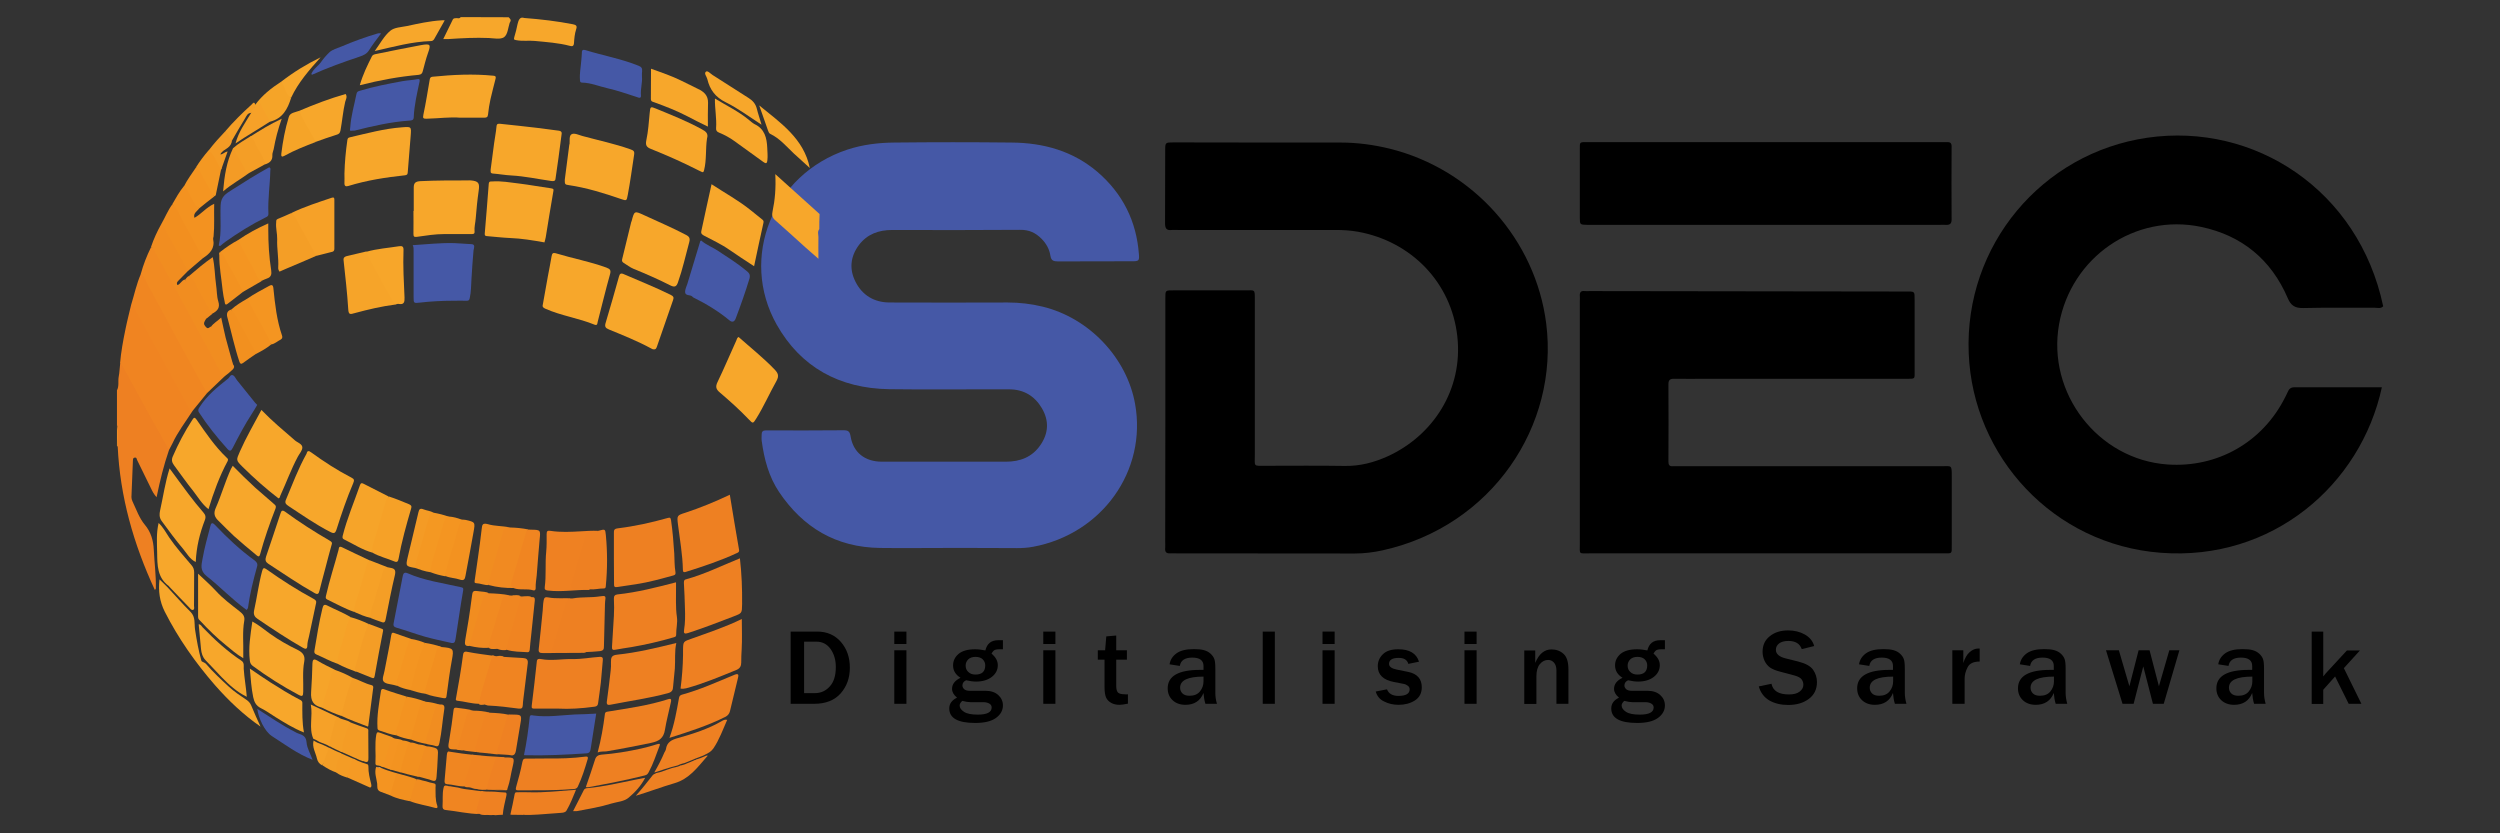 <svg xmlns="http://www.w3.org/2000/svg" xmlns:xlink="http://www.w3.org/1999/xlink" id="Layer_1" x="0px" y="0px" viewBox="0 0 171 57" style="enable-background:new 0 0 171 57;" xml:space="preserve">
<rect x="0" y="0" width="171" height="57" fill="#333333" stroke="none"/>
<style type="text/css">
	.st0{fill:#4558A6;}
	.st1{fill:#FFFFFF;}
	.st2{fill:#EE8022;}
	.st3{fill:#F7A72B;}
	.st4{fill:#EF8122;}
	.st5{fill:#F18D26;}
	.st6{fill:#F08421;}
	.st7{fill:#F18A21;}
	.st8{fill:#F08621;}
	.st9{fill:#F18D20;}
	.st10{fill:#F6A429;}
	.st11{fill:#F6A128;}
	.st12{fill:#F6A127;}
	.st13{fill:#F49E26;}
	.st14{fill:#F39220;}
	.st15{fill:#F7A62A;}
	.st16{fill:#F5A428;}
	.st17{fill:#F08521;}
	.st18{fill:#F28F1F;}
	.st19{fill:#F49822;}
	.st20{fill:#F49C25;}
	.st21{fill:#F49521;}
	.st22{fill:#F49D26;}
	.st23{fill:#F39621;}
	.st24{fill:#F39320;}
	.st25{fill:#F2901F;}
	.st26{fill:#F49421;}
	.st27{fill:#F49B25;}
	.st28{fill:#F18921;}
	.st29{fill:#F59A24;}
	.st30{fill:#F59F26;}
	.st31{fill:#FDEFDE;}
</style>
<g id="SDEC_logo_3_">
	<g>
		<path class="st0" d="M64.78,37.48c-1.53,0-3.05,0.02-4.58,0c-3.02-0.04-5.27-1.4-6.9-3.81c-0.72-1.07-1.03-2.27-1.2-3.52    c-0.02-0.15,0-0.31,0-0.47c0-0.16,0.1-0.24,0.27-0.24c0.07,0,0.14,0,0.21,0c1.71,0,3.42,0.01,5.13-0.01    c0.31,0,0.41,0.08,0.47,0.41c0.18,1.12,0.99,1.74,2.15,1.74c2.82,0,5.64-0.01,8.46,0c1,0,1.81-0.32,2.37-1.13    c0.56-0.81,0.61-1.66,0.11-2.52c-0.5-0.85-1.25-1.3-2.25-1.3c-2.73-0.01-5.46,0.03-8.19-0.01c-3.42-0.05-6.06-1.51-7.7-4.41    c-2.58-4.57-0.28-10.29,4.84-11.98c1.04-0.34,2.11-0.47,3.19-0.48c2.68-0.03,5.37-0.03,8.05,0c2.18,0.02,4.18,0.58,5.86,2.01    c1.74,1.5,2.66,3.38,2.83,5.61c0.04,0.47,0,0.5-0.48,0.5c-1.69,0.01-3.38,0-5.06,0.01c-0.3,0-0.46-0.06-0.51-0.38    c-0.07-0.45-0.28-0.84-0.61-1.17c-0.41-0.41-0.85-0.62-1.47-0.61c-2.91,0.02-5.83,0.02-8.74,0.01c-0.94,0-1.72,0.29-2.28,1.03    c-0.59,0.79-0.67,1.66-0.23,2.52c0.46,0.91,1.27,1.41,2.34,1.41c2.68,0.01,5.37,0.01,8.05,0c0.81,0,1.61,0.09,2.39,0.28    c3.2,0.77,5.78,3.51,6.34,6.66c0.82,4.56-2.25,8.89-6.98,9.77c-0.37,0.07-0.73,0.09-1.1,0.09C67.97,37.48,66.38,37.48,64.78,37.48    z"></path>
		<path d="M79.71,28.83c0-2.79,0-5.59,0-8.38c0-0.62-0.02-0.59,0.61-0.59c1.62,0,3.25,0,4.87,0c0.65,0,0.64-0.1,0.64,0.62    c0,3.54,0,7.09,0,10.63c0,0.84-0.13,0.75,0.78,0.75c1.79,0,3.57-0.02,5.36,0.01c1.05,0.02,2.02-0.24,2.95-0.66    c3.09-1.41,5.17-4.56,4.76-8.21c-0.41-3.68-3.15-6.49-6.8-7.15c-0.51-0.09-1.01-0.12-1.52-0.12c-3.6,0-7.2,0-10.79,0    c-0.14,0-0.28-0.01-0.42,0c-0.38,0.05-0.46-0.13-0.46-0.47c0.01-1.66,0-3.32,0.01-4.97c0-0.55,0.01-0.55,0.57-0.55    c3.81,0,7.61,0.02,11.42,0.01c1.15,0,2.26,0.15,3.37,0.42c5.71,1.42,9.97,6.24,10.7,11.95c0.89,7-3.73,13.87-11.18,15.52    c-0.63,0.14-1.27,0.22-1.93,0.22c-4.06-0.01-8.12-0.01-12.19-0.01c-0.14,0-0.28-0.01-0.42,0c-0.28,0.02-0.37-0.12-0.34-0.37    c0.01-0.14,0-0.27,0-0.41C79.71,34.32,79.71,31.57,79.71,28.83z"></path>
		<path d="M162.92,26.49c-1.45,6.69-7.51,11.9-15.12,11.32c-7.36-0.56-12.86-6.58-13.14-13.64c-0.3-7.38,5-13.7,12.22-14.75    c7.31-1.06,14.45,3.57,16.13,11.53c-0.17,0.18-0.38,0.1-0.58,0.1c-1.63,0.01-3.26-0.02-4.89,0.02c-0.56,0.01-0.84-0.16-1.06-0.68    c-1.13-2.63-3.13-4.28-5.92-4.87c-4.53-0.95-8.9,2.07-9.72,6.66c-0.84,4.72,2.66,9.25,7.41,9.59c3.42,0.24,6.51-1.52,8.05-4.59    c0.06-0.12,0.13-0.25,0.18-0.37c0.09-0.21,0.21-0.32,0.46-0.32C158.91,26.49,160.88,26.49,162.92,26.49z"></path>
		<path d="M120.77,37.85c-4.02,0-8.03,0-12.05,0c-0.76,0-0.66,0.09-0.66-0.64c0-5.54,0-11.07,0-16.61c0-0.11,0.01-0.23,0-0.34    c-0.02-0.25,0.06-0.39,0.34-0.35c0.11,0.01,0.23,0,0.34,0c7.14,0.01,14.28,0.02,21.41,0.03c0.07,0,0.14,0,0.21,0    c0.62,0,0.6-0.04,0.6,0.59c0,1.6,0,3.21,0,4.81c0,0.61,0.07,0.57-0.6,0.57c-4.54,0-9.09,0-13.63,0c-0.73,0-1.47,0.01-2.2,0    c-0.28-0.01-0.41,0.06-0.41,0.37c0.01,1.76,0.01,3.52,0,5.29c0,0.22,0.06,0.34,0.31,0.32c0.18-0.01,0.37,0,0.55,0    c5.92,0,11.84,0,17.77,0c0.76,0,0.75-0.13,0.75,0.71c0,1.56,0,3.12,0,4.68c0,0.63,0.05,0.57-0.6,0.57    C128.85,37.85,124.81,37.85,120.77,37.85z"></path>
		<path d="M120.77,9.72c3.97,0,7.94,0,11.91,0c0.16,0,0.32,0.01,0.48,0c0.23-0.01,0.33,0.06,0.33,0.29c-0.01,1.67-0.01,3.34,0,5.01    c0,0.28-0.12,0.38-0.41,0.36c-0.14-0.01-0.28,0-0.41,0c-7.92,0-15.83,0-23.75,0c-0.11,0-0.23,0-0.34,0    c-0.51-0.01-0.52-0.01-0.52-0.5c0-1.56,0-3.12,0-4.69c0-0.49-0.03-0.47,0.54-0.47C112.65,9.72,116.71,9.72,120.77,9.72z"></path>
	</g>
	<g>
		<path d="M54.08,48.14V43.2h1.82c0.67,0,1.21,0.24,1.62,0.71c0.41,0.48,0.61,1.06,0.61,1.76c0,0.7-0.21,1.28-0.63,1.76    c-0.42,0.47-1.02,0.71-1.8,0.71H54.08z M55,47.41h0.74c0.4,0,0.74-0.15,1.01-0.45c0.28-0.3,0.42-0.74,0.42-1.34    c0-0.48-0.12-0.89-0.36-1.23c-0.24-0.33-0.56-0.5-0.96-0.5H55V47.41z"></path>
		<path d="M62,44.05h-0.83V43.2H62V44.05z M62,48.14h-0.83v-3.66H62V48.14z"></path>
		<path d="M68.6,43.78v0.63h-0.25c-0.11,0-0.21,0.01-0.29,0.04c-0.08,0.03-0.16,0.11-0.24,0.26c0.29,0.24,0.43,0.5,0.43,0.79    c0,0.32-0.14,0.59-0.41,0.8c-0.27,0.21-0.63,0.32-1.08,0.32c-0.19,0-0.42-0.03-0.68-0.09c-0.17,0.08-0.25,0.2-0.25,0.36    c0,0.09,0.04,0.17,0.12,0.25c0.08,0.07,0.21,0.11,0.37,0.11h1.09c0.37,0,0.66,0.1,0.87,0.29c0.21,0.19,0.32,0.43,0.32,0.71    c0,0.34-0.16,0.63-0.48,0.86c-0.32,0.23-0.79,0.34-1.42,0.34c-1.18,0-1.77-0.33-1.77-0.99c0-0.33,0.18-0.57,0.53-0.74    c-0.23-0.19-0.34-0.39-0.34-0.6c0-0.32,0.19-0.57,0.58-0.76c-0.34-0.21-0.51-0.49-0.51-0.85c0-0.3,0.12-0.56,0.37-0.78    c0.25-0.21,0.63-0.32,1.13-0.32c0.23,0,0.47,0.03,0.71,0.08c0.11-0.47,0.4-0.7,0.88-0.7H68.6z M65.82,47.94    c-0.12,0.11-0.18,0.21-0.18,0.31c0,0.17,0.1,0.31,0.3,0.44c0.2,0.13,0.51,0.19,0.94,0.19c0.63,0,0.95-0.16,0.95-0.49    c0-0.12-0.06-0.21-0.17-0.27c-0.11-0.06-0.24-0.09-0.38-0.09h-0.88C66.24,48.03,66.05,48,65.82,47.94z M66.72,46.14    c0.45,0,0.67-0.21,0.67-0.63c0-0.16-0.06-0.3-0.17-0.41c-0.11-0.11-0.28-0.17-0.49-0.17c-0.22,0-0.39,0.06-0.5,0.17    c-0.12,0.12-0.18,0.26-0.18,0.43c0,0.18,0.06,0.32,0.18,0.43C66.35,46.08,66.51,46.14,66.72,46.14z"></path>
		<path d="M72.19,44.05h-0.83V43.2h0.83V44.05z M72.19,48.14h-0.83v-3.66h0.83V48.14z"></path>
		<path d="M77.15,47.49v0.64c-0.25,0.05-0.44,0.08-0.57,0.08c-0.22,0-0.41-0.04-0.57-0.13c-0.16-0.09-0.28-0.21-0.35-0.36    c-0.07-0.15-0.11-0.39-0.11-0.71v-1.89h-0.46v-0.64h0.5l0.08-0.95l0.68-0.06v1.01h0.73v0.64h-0.73v1.78    c0,0.23,0.04,0.39,0.12,0.47c0.08,0.08,0.24,0.12,0.47,0.12C77.01,47.5,77.07,47.5,77.15,47.49z"></path>
		<path d="M83.24,48.14h-0.79c-0.07-0.22-0.11-0.47-0.13-0.74c-0.22,0.54-0.63,0.81-1.24,0.81c-0.36,0-0.66-0.11-0.88-0.32    c-0.22-0.21-0.33-0.48-0.33-0.81c0-0.84,0.74-1.26,2.21-1.26c0.06,0,0.14,0,0.24,0v-0.27c0-0.38-0.26-0.57-0.77-0.57    c-0.5,0-0.79,0.19-0.85,0.57l-0.7-0.11c0.04-0.3,0.2-0.55,0.47-0.75c0.28-0.2,0.67-0.29,1.19-0.29c0.28,0,0.51,0.02,0.69,0.07    c0.18,0.05,0.33,0.13,0.45,0.24s0.21,0.23,0.26,0.37c0.05,0.13,0.07,0.35,0.07,0.67v1.65C83.13,47.64,83.16,47.88,83.24,48.14z     M82.32,46.28c-1.07,0-1.6,0.25-1.6,0.76c0,0.15,0.05,0.28,0.16,0.39s0.27,0.16,0.49,0.16c0.31,0,0.55-0.1,0.71-0.3    c0.16-0.2,0.24-0.43,0.24-0.68V46.28z"></path>
		<path d="M87.2,48.14h-0.83V43.2h0.83V48.14z"></path>
		<path d="M91.29,44.05h-0.83V43.2h0.83V44.05z M91.29,48.14h-0.83v-3.66h0.83V48.14z"></path>
		<path d="M94.1,47.3l0.77-0.15c0.12,0.3,0.38,0.45,0.78,0.45c0.51,0,0.77-0.15,0.77-0.45c0-0.1-0.04-0.18-0.12-0.24    c-0.08-0.06-0.17-0.11-0.28-0.13l-0.67-0.13c-0.74-0.14-1.11-0.5-1.11-1.08c0-0.32,0.12-0.6,0.35-0.82    c0.23-0.23,0.58-0.34,1.05-0.34c0.77,0,1.24,0.28,1.42,0.85l-0.73,0.15c-0.08-0.28-0.3-0.41-0.66-0.41    c-0.44,0-0.66,0.14-0.66,0.41c0,0.19,0.18,0.32,0.53,0.39l0.79,0.16c0.61,0.13,0.92,0.48,0.92,1.05c0,0.4-0.16,0.7-0.47,0.9    c-0.31,0.2-0.69,0.3-1.12,0.3c-0.37,0-0.7-0.08-0.99-0.23C94.37,47.84,94.19,47.61,94.1,47.3z"></path>
		<path d="M101,44.05h-0.83V43.2H101V44.05z M101,48.14h-0.83v-3.66H101V48.14z"></path>
		<path d="M107.29,48.14h-0.83v-2.28c0-0.24-0.06-0.42-0.17-0.54c-0.11-0.12-0.24-0.18-0.4-0.18c-0.21,0-0.4,0.09-0.56,0.28    c-0.16,0.19-0.24,0.47-0.24,0.85v1.88h-0.83v-3.66h0.75v0.85c0.26-0.62,0.63-0.92,1.11-0.92c0.32,0,0.6,0.1,0.82,0.3    c0.23,0.2,0.34,0.56,0.34,1.07V48.14z"></path>
		<path d="M113.88,43.78v0.63h-0.25c-0.11,0-0.21,0.01-0.29,0.04s-0.16,0.11-0.24,0.26c0.29,0.24,0.43,0.5,0.43,0.79    c0,0.32-0.14,0.59-0.41,0.8c-0.27,0.21-0.63,0.32-1.08,0.32c-0.19,0-0.42-0.03-0.68-0.09c-0.17,0.08-0.25,0.2-0.25,0.36    c0,0.09,0.04,0.17,0.12,0.25c0.08,0.07,0.21,0.11,0.37,0.11h1.09c0.37,0,0.66,0.1,0.87,0.29c0.21,0.19,0.32,0.43,0.32,0.71    c0,0.34-0.16,0.63-0.48,0.86c-0.32,0.23-0.79,0.34-1.42,0.34c-1.18,0-1.77-0.33-1.77-0.99c0-0.33,0.18-0.57,0.53-0.74    c-0.23-0.19-0.34-0.39-0.34-0.6c0-0.32,0.19-0.57,0.58-0.76c-0.34-0.21-0.51-0.49-0.51-0.85c0-0.3,0.12-0.56,0.37-0.78    c0.25-0.21,0.63-0.32,1.13-0.32c0.23,0,0.47,0.03,0.71,0.08c0.11-0.47,0.4-0.7,0.88-0.7H113.88z M111.1,47.94    c-0.12,0.11-0.18,0.21-0.18,0.31c0,0.17,0.1,0.31,0.3,0.44c0.2,0.13,0.51,0.19,0.94,0.19c0.63,0,0.95-0.16,0.95-0.49    c0-0.12-0.06-0.21-0.17-0.27c-0.11-0.06-0.24-0.09-0.38-0.09h-0.88C111.52,48.03,111.32,48,111.1,47.94z M112,46.14    c0.45,0,0.67-0.21,0.67-0.63c0-0.16-0.06-0.3-0.17-0.41c-0.11-0.11-0.28-0.17-0.49-0.17c-0.22,0-0.39,0.06-0.5,0.17    c-0.12,0.12-0.18,0.26-0.18,0.43c0,0.18,0.06,0.32,0.18,0.43C111.63,46.08,111.79,46.14,112,46.14z"></path>
		<path d="M120.3,46.95l0.87-0.18c0.1,0.49,0.5,0.73,1.19,0.73c0.32,0,0.56-0.06,0.73-0.19c0.17-0.13,0.26-0.28,0.26-0.47    c0-0.14-0.04-0.26-0.12-0.37c-0.08-0.11-0.24-0.2-0.5-0.27l-0.94-0.25c-0.32-0.08-0.56-0.18-0.72-0.29    c-0.15-0.11-0.28-0.26-0.37-0.45c-0.09-0.2-0.14-0.4-0.14-0.63c0-0.44,0.16-0.8,0.49-1.06c0.33-0.27,0.75-0.4,1.26-0.4    c0.42,0,0.8,0.09,1.14,0.28c0.33,0.19,0.55,0.45,0.64,0.79l-0.85,0.21c-0.13-0.37-0.43-0.56-0.91-0.56    c-0.28,0-0.49,0.06-0.64,0.17c-0.15,0.12-0.22,0.26-0.22,0.44c0,0.28,0.23,0.48,0.69,0.59l0.84,0.21    c0.51,0.13,0.85,0.32,1.02,0.57c0.17,0.25,0.26,0.53,0.26,0.83c0,0.49-0.18,0.87-0.55,1.15c-0.37,0.28-0.84,0.42-1.42,0.42    c-0.49,0-0.92-0.1-1.29-0.31C120.67,47.7,120.42,47.38,120.3,46.95z"></path>
		<path d="M130.4,48.14h-0.79c-0.07-0.22-0.11-0.47-0.13-0.74c-0.22,0.54-0.63,0.81-1.24,0.81c-0.36,0-0.66-0.11-0.88-0.32    c-0.22-0.21-0.33-0.48-0.33-0.81c0-0.84,0.74-1.26,2.21-1.26c0.06,0,0.14,0,0.24,0v-0.27c0-0.38-0.26-0.57-0.77-0.57    c-0.5,0-0.79,0.19-0.85,0.57l-0.7-0.11c0.04-0.3,0.2-0.55,0.47-0.75c0.28-0.2,0.67-0.29,1.19-0.29c0.28,0,0.51,0.02,0.69,0.07    c0.18,0.05,0.33,0.13,0.45,0.24c0.12,0.11,0.21,0.23,0.26,0.37c0.05,0.13,0.07,0.35,0.07,0.67v1.65    C130.29,47.64,130.33,47.88,130.4,48.14z M129.49,46.28c-1.07,0-1.6,0.25-1.6,0.76c0,0.15,0.05,0.28,0.16,0.39    c0.11,0.11,0.27,0.16,0.49,0.16c0.31,0,0.55-0.1,0.71-0.3c0.16-0.2,0.24-0.43,0.24-0.68V46.28z"></path>
		<path d="M134.37,48.14h-0.83v-3.66h0.75v0.87c0.11-0.34,0.25-0.59,0.44-0.75c0.19-0.16,0.38-0.24,0.57-0.24c0.03,0,0.06,0,0.11,0    v0.89c-0.42,0-0.7,0.13-0.83,0.4c-0.14,0.27-0.2,0.53-0.2,0.78V48.14z"></path>
		<path d="M141.4,48.14h-0.79c-0.07-0.22-0.11-0.47-0.13-0.74c-0.22,0.54-0.63,0.81-1.24,0.81c-0.36,0-0.66-0.11-0.88-0.32    c-0.22-0.21-0.33-0.48-0.33-0.81c0-0.84,0.74-1.26,2.21-1.26c0.06,0,0.14,0,0.24,0v-0.27c0-0.38-0.26-0.57-0.77-0.57    c-0.5,0-0.79,0.19-0.85,0.57l-0.7-0.11c0.04-0.3,0.2-0.55,0.47-0.75c0.28-0.2,0.67-0.29,1.19-0.29c0.28,0,0.51,0.02,0.69,0.07    c0.18,0.05,0.33,0.13,0.45,0.24c0.12,0.11,0.21,0.23,0.26,0.37c0.05,0.13,0.07,0.35,0.07,0.67v1.65    C141.29,47.64,141.33,47.88,141.4,48.14z M140.49,46.28c-1.07,0-1.6,0.25-1.6,0.76c0,0.15,0.05,0.28,0.16,0.39    s0.27,0.16,0.49,0.16c0.31,0,0.55-0.1,0.71-0.3c0.16-0.2,0.24-0.43,0.24-0.68V46.28z"></path>
		<path d="M149.07,44.48L148,48.14h-0.74l-0.66-2.56l-0.66,2.56h-0.76l-1.13-3.66h0.88l0.72,2.46l0.63-2.46h0.75l0.64,2.46    l0.71-2.46H149.07z"></path>
		<path d="M154.97,48.14h-0.79c-0.07-0.22-0.11-0.47-0.13-0.74c-0.22,0.54-0.63,0.81-1.24,0.81c-0.36,0-0.66-0.11-0.88-0.32    c-0.22-0.21-0.33-0.48-0.33-0.81c0-0.84,0.74-1.26,2.21-1.26c0.06,0,0.14,0,0.24,0v-0.27c0-0.38-0.26-0.57-0.77-0.57    c-0.5,0-0.79,0.19-0.85,0.57l-0.7-0.11c0.04-0.3,0.2-0.55,0.47-0.75c0.28-0.2,0.67-0.29,1.19-0.29c0.28,0,0.51,0.02,0.69,0.07    c0.18,0.05,0.33,0.13,0.45,0.24c0.12,0.11,0.21,0.23,0.26,0.37c0.05,0.13,0.07,0.35,0.07,0.67v1.65    C154.86,47.64,154.9,47.88,154.97,48.14z M154.06,46.28c-1.07,0-1.6,0.25-1.6,0.76c0,0.15,0.05,0.28,0.16,0.39    s0.27,0.16,0.49,0.16c0.31,0,0.55-0.1,0.71-0.3c0.16-0.2,0.24-0.43,0.24-0.68V46.28z"></path>
		<path d="M161.52,48.14h-0.87l-0.93-1.87l-0.81,0.91v0.97h-0.79V43.2h0.79v3.07c0.07-0.09,0.13-0.16,0.17-0.21l1.45-1.57h0.89    l-1.1,1.21L161.52,48.14z"></path>
	</g>
	<g>
		<path class="st1" d="M34.38,55.82C34.38,55.82,34.38,55.82,34.38,55.82l0.48,0.01C34.7,55.82,34.54,55.82,34.38,55.82z"></path>
		<path class="st2" d="M8,26.7c0.16-0.3,0.06-0.63,0.12-0.94c0.06-0.29,0.06-0.6,0.1-0.89c0.19-0.02,0.25,0.14,0.32,0.26    c0.69,1.23,1.35,2.47,2.03,3.7c0.26,0.48,0.52,0.96,0.78,1.43c0.09,0.16,0.23,0.31,0.21,0.52c-0.36,1.04-0.62,2.11-0.85,3.23    c-0.19-0.21-0.29-0.41-0.38-0.6c-0.32-0.65-0.63-1.29-0.95-1.94c-0.03-0.07-0.03-0.19-0.16-0.17c-0.14,0.02-0.12,0.13-0.13,0.23    c-0.03,0.82-0.07,1.65-0.1,2.47c0,0.1,0.03,0.2,0.07,0.29c0.26,0.55,0.46,1.14,0.85,1.61c0.42,0.5,0.58,1.08,0.61,1.71    c0.04,0.88,0.16,1.75,0.14,2.64c0,0.03-0.01,0.06-0.07,0.1c-1.45-3.12-2.38-6.37-2.54-9.82c-0.05-0.38-0.01-0.75-0.02-1.13    c0-0.11,0.03-0.22-0.03-0.32C8,28.28,8,27.49,8,26.7z"></path>
		<path class="st3" d="M56.04,15.67c-0.14,0.17-0.06,0.37-0.06,0.55c-0.01,0.46,0,0.92,0,1.48c-0.33-0.29-0.61-0.53-0.88-0.77    c-0.69-0.62-1.38-1.26-2.08-1.87c-0.2-0.17-0.23-0.37-0.18-0.58c0.17-0.81,0.24-1.62,0.19-2.57c1.06,0.95,2.04,1.84,3.03,2.73    C56.04,14.99,56.04,15.33,56.04,15.67z"></path>
		<path class="st2" d="M36.13,54.19c-0.24-0.01-0.48,0-0.72,0c-0.1,0-0.19-0.01-0.21,0.14c-0.08,0.45-0.18,0.9-0.28,1.34    c0,0.03,0,0.04,0,0.06c0.03,0,0.06,0,0.09,0c0.25,0.01,0.49,0.01,0.74,0.01c0.05-0.02,0.1-0.01,0.16,0c0.12,0,0.24,0,0.36,0    c0,0,0.01,0,0.02,0c0.69-0.02,1.38-0.1,2.07-0.14c0.14-0.01,0.31-0.02,0.39-0.16c0.26-0.44,0.44-0.92,0.65-1.42    C38.28,54.1,37.21,54.23,36.13,54.19z"></path>
		<path class="st3" d="M34.79,1.18c0.09,0.09,0.2,0.18,0.1,0.33c-0.01,0.02-0.02,0.04-0.03,0.06c-0.11,0.34-0.13,0.8-0.39,0.98    c-0.25,0.16-0.68,0.07-1.03,0.05c-0.92-0.04-1.83,0.01-2.74,0.07c-0.11,0.01-0.22,0-0.38,0c0.23-0.47,0.44-0.9,0.65-1.33    c0.05-0.1,0.14-0.09,0.23-0.1c0.1-0.01,0.23,0.06,0.31-0.07C32.6,1.18,33.7,1.18,34.79,1.18z"></path>
		<path class="st4" d="M33.87,55.76c0.17-0.02,0.35-0.02,0.52-0.03c0.03-0.43,0.15-0.85,0.24-1.28c0.03-0.13,0.03-0.2-0.04-0.24    c-0.26-0.01-0.53-0.04-0.79-0.06c-0.18-0.01-0.36,0-0.53-0.01c-0.11-0.01-0.22-0.02-0.34-0.03c-0.04,0.04-0.08,0.11-0.11,0.21    c-0.12,0.32-0.19,0.65-0.29,0.97c-0.08,0.26,0.01,0.38,0.27,0.38c0.22,0.13,0.46,0.05,0.69,0.08    C33.62,55.77,33.75,55.72,33.87,55.76z"></path>
		<path class="st5" d="M8,29.08c0.15,0.48,0.04,0.97,0.06,1.45c-0.02,0-0.04,0-0.06-0.02C8,30.03,8,29.55,8,29.08z"></path>
		<path class="st6" d="M11.56,30.78c-0.46-0.83-0.93-1.66-1.39-2.49c-0.59-1.07-1.17-2.14-1.76-3.21c-0.05-0.09-0.11-0.17-0.2-0.22    c0.07-0.79,0.21-1.56,0.37-2.33c0.11-0.56,0.26-1.12,0.39-1.68c0.2-0.08,0.23,0.1,0.28,0.2c0.55,0.96,1.07,1.95,1.61,2.92    c0.76,1.35,1.46,2.74,2.26,4.07c0.02,0.03,0.03,0.06,0.03,0.1c-0.46,0.72-0.99,1.4-1.35,2.18C11.72,30.47,11.64,30.62,11.56,30.78    z"></path>
		<path class="st2" d="M41.99,38.16c0-0.57,0-1.13,0-1.7c0-0.18,0-0.28,0.25-0.32c1.16-0.14,2.3-0.39,3.43-0.71    c0.17-0.05,0.2-0.01,0.23,0.16c0.11,0.76,0.17,1.52,0.22,2.28c0.02,0.42,0.01,0.84,0.08,1.25c0.02,0.15,0,0.2-0.14,0.24    c-0.84,0.23-1.69,0.47-2.55,0.6c-0.42,0.07-0.85,0.12-1.27,0.19c-0.18,0.03-0.25,0-0.24-0.2C42,39.36,41.99,38.76,41.99,38.16z"></path>
		<path class="st0" d="M30.89,43.98c-0.61-0.14-1.22-0.26-1.82-0.43c-0.66-0.19-1.31-0.43-1.96-0.62c-0.17-0.05-0.22-0.13-0.19-0.28    c0.21-1.09,0.42-2.17,0.63-3.26c0.04-0.18,0.11-0.27,0.33-0.18c1.16,0.51,2.41,0.67,3.63,0.95c0.14,0.03,0.2,0.04,0.17,0.23    c-0.19,1.08-0.34,2.17-0.51,3.25C31.13,43.79,31.16,44.02,30.89,43.98z"></path>
		<path class="st3" d="M37.24,16.58c-0.79-0.14-1.56-0.27-2.35-0.3c-0.53-0.02-1.06-0.09-1.59-0.13c-0.16-0.01-0.15-0.11-0.14-0.21    c0.09-1.12,0.19-2.24,0.27-3.36c0.02-0.21,0.14-0.16,0.26-0.17c0.6-0.04,1.2,0.07,1.79,0.14c0.74,0.09,1.47,0.23,2.21,0.33    c0.21,0.03,0.18,0.09,0.15,0.26c-0.18,1.02-0.34,2.05-0.51,3.08C37.31,16.34,37.27,16.47,37.24,16.58z"></path>
		<path class="st2" d="M46.24,39.83c0,0.13,0,0.23,0,0.33c0.01,0.68-0.04,1.36,0.06,2.04c0.06,0.41-0.06,0.81-0.05,1.22    c0,0.12-0.06,0.14-0.16,0.17c-0.95,0.28-1.91,0.5-2.89,0.67c-0.37,0.06-0.74,0.11-1.1,0.18c-0.19,0.04-0.25-0.01-0.24-0.19    c0.05-0.71,0.09-1.42,0.13-2.13c0.02-0.38,0.02-0.77,0-1.16c-0.01-0.19,0.07-0.28,0.23-0.3C43.57,40.52,44.89,40.18,46.24,39.83z"></path>
		<path class="st3" d="M37.12,20.88c0.12-0.69,0.24-1.35,0.36-2.01c0.08-0.45,0.18-0.9,0.25-1.35c0.03-0.18,0.1-0.25,0.27-0.2    c1.15,0.35,2.34,0.57,3.47,0.98c0.26,0.1,0.34,0.18,0.25,0.48c-0.3,1.07-0.56,2.16-0.84,3.24c-0.02,0.09-0.01,0.27-0.21,0.19    c-1.09-0.45-2.28-0.61-3.36-1.09C37.18,21.06,37.09,21,37.12,20.88z"></path>
		<path class="st3" d="M28.3,14.43c0-0.53,0-1.07,0-1.6c0-0.3,0.1-0.42,0.46-0.44c1.07-0.05,2.14-0.05,3.21-0.05    c0.08,0,0.16-0.01,0.24,0c0.53,0.05,0.61,0.19,0.53,0.72c-0.09,0.62-0.15,1.25-0.2,1.87c-0.02,0.3-0.11,0.6-0.08,0.91    c0.02,0.19-0.14,0.17-0.26,0.17c-0.6,0-1.2,0-1.8,0c-0.64,0-1.26,0.1-1.89,0.19c-0.2,0.03-0.23-0.04-0.23-0.21    c0.01-0.52,0-1.04,0-1.56C28.29,14.43,28.29,14.43,28.3,14.43z"></path>
		<path class="st0" d="M28.23,16.77c0.97-0.06,1.92-0.17,2.87-0.14c0.38,0.01,0.76,0.06,1.15,0.07c0.29,0.01,0.16,0.29,0.14,0.42    c-0.06,0.65-0.1,1.29-0.14,1.94c-0.03,0.44-0.02,0.89-0.12,1.33c-0.03,0.15-0.08,0.18-0.21,0.18c-0.3-0.01-0.59,0-0.89,0    c-0.78,0-1.56,0.04-2.33,0.13c-0.4,0.05-0.41,0.03-0.41-0.38c0-1.05,0-2.11,0-3.16C28.28,17.05,28.31,16.92,28.23,16.77z"></path>
		<path class="st3" d="M38.63,12.3c0.1-0.8,0.21-1.6,0.31-2.4c0-0.02,0.02-0.04,0.02-0.06c0.02-0.24-0.05-0.58,0.16-0.67    c0.18-0.08,0.47,0.06,0.71,0.13c1.1,0.3,2.21,0.53,3.28,0.91c0.22,0.08,0.31,0.12,0.26,0.4c-0.14,0.91-0.26,1.82-0.43,2.72    c-0.08,0.41-0.07,0.42-0.47,0.28c-1.17-0.4-2.35-0.77-3.58-0.95C38.64,12.63,38.63,12.59,38.63,12.3z"></path>
		<path class="st3" d="M33.56,11.6c0.08-0.6,0.16-1.21,0.24-1.82c0.05-0.38,0.13-0.75,0.16-1.13c0.02-0.21,0.13-0.19,0.27-0.18    c0.82,0.09,1.64,0.17,2.46,0.27c0.51,0.06,1.03,0.14,1.54,0.2c0.11,0.02,0.2,0.06,0.19,0.19c-0.07,0.56-0.14,1.11-0.22,1.67    c-0.06,0.44-0.13,0.88-0.19,1.33c-0.02,0.2-0.03,0.28-0.3,0.25c-0.91-0.13-1.82-0.33-2.75-0.38c-0.42-0.02-0.83-0.1-1.25-0.13    C33.51,11.85,33.57,11.72,33.56,11.6z"></path>
		<path class="st2" d="M38.22,48.47c-0.68,0-1.17-0.01-1.66,0c-0.16,0-0.21-0.02-0.19-0.2c0.13-1.01,0.24-2.03,0.35-3.04    c0.02-0.19,0.17-0.17,0.28-0.15c0.73,0.14,1.45-0.02,2.18,0c0.62,0.01,1.22-0.11,1.83-0.15c0.22-0.01,0.24,0.08,0.22,0.26    c-0.05,0.49-0.08,0.99-0.13,1.48c-0.05,0.48-0.13,0.95-0.19,1.43c-0.02,0.16-0.09,0.22-0.26,0.24    C39.78,48.46,38.91,48.51,38.22,48.47z"></path>
		<path class="st3" d="M21.15,30.86c0.03,0.02,0.08,0.05,0.13,0.08c0.88,0.64,1.79,1.23,2.76,1.73c0.2,0.1,0.2,0.18,0.12,0.38    c-0.44,1.03-0.8,2.09-1.14,3.16c-0.09,0.27-0.17,0.31-0.44,0.17c-1-0.51-1.92-1.16-2.85-1.77c-0.14-0.09-0.27-0.19-0.18-0.41    c0.45-1.07,0.85-2.15,1.42-3.17C20.99,30.96,21,30.84,21.15,30.86z"></path>
		<path class="st2" d="M49.92,33.84c0.21,1.27,0.41,2.52,0.63,3.76c0.03,0.16-0.07,0.2-0.17,0.24c-1.12,0.52-2.3,0.91-3.48,1.28    c-0.14,0.04-0.18,0.01-0.19-0.13c-0.02-1.06-0.21-2.09-0.34-3.14c-0.07-0.59-0.06-0.6,0.51-0.78    C47.91,34.73,48.91,34.32,49.92,33.84z"></path>
		<path class="st3" d="M44.66,23.89c0,0-0.07-0.02-0.13-0.06c-0.92-0.5-1.9-0.89-2.87-1.29c-0.24-0.1-0.32-0.19-0.23-0.47    c0.32-1.05,0.61-2.1,0.91-3.16c0.05-0.18,0.12-0.25,0.32-0.16c1.08,0.47,2.17,0.9,3.22,1.42c0.17,0.09,0.23,0.16,0.16,0.35    c-0.37,1.07-0.74,2.14-1.11,3.2C44.89,23.81,44.87,23.93,44.66,23.89z"></path>
		<path class="st3" d="M42.56,17.71c0.21-0.85,0.41-1.69,0.62-2.54c0-0.01,0.01-0.02,0.02-0.03c0.19-0.73,0.19-0.73,0.86-0.42    c0.95,0.44,1.92,0.85,2.85,1.34c0.24,0.12,0.31,0.24,0.23,0.52c-0.25,0.91-0.45,1.84-0.77,2.74c-0.1,0.29-0.23,0.34-0.5,0.21    c-0.83-0.42-1.67-0.79-2.53-1.14c-0.25-0.1-0.46-0.28-0.7-0.42C42.54,17.9,42.53,17.82,42.56,17.71z"></path>
		<path class="st3" d="M22.7,37.2c-0.16,0.57-0.31,1.14-0.46,1.72c-0.13,0.5-0.27,0.99-0.39,1.49c-0.05,0.23-0.14,0.27-0.34,0.15    c-1.09-0.61-2.11-1.32-3.16-2c-0.18-0.12-0.23-0.26-0.15-0.49c0.34-0.98,0.66-1.98,0.99-2.96c0.05-0.16,0.11-0.25,0.31-0.11    c0.98,0.72,2,1.37,3.05,1.98C22.62,37.03,22.73,37.07,22.7,37.2z"></path>
		<path class="st7" d="M15.35,25.75c-0.4,0.38-0.79,0.76-1.19,1.14c-0.16-0.05-0.22-0.19-0.29-0.32c-1.35-2.48-2.7-4.96-4.06-7.43    c-0.07-0.13-0.15-0.25-0.18-0.4c0.17-0.63,0.41-1.24,0.7-1.83c0.21-0.02,0.26,0.15,0.34,0.28c0.5,0.87,0.97,1.74,1.45,2.62    c1.03,1.91,2.07,3.81,3.12,5.7C15.28,25.59,15.34,25.66,15.35,25.75z"></path>
		<path class="st2" d="M46.26,43.98c-0.13,0.59-0.06,1.16-0.1,1.74c-0.03,0.41-0.09,0.83-0.12,1.24c-0.01,0.24-0.07,0.37-0.34,0.45    c-1.29,0.35-2.62,0.53-3.93,0.79c-0.17,0.03-0.3,0.03-0.26-0.23c0.1-0.7,0.18-1.4,0.26-2.1c0.02-0.19,0.03-0.38,0.02-0.58    c0-0.29,0.02-0.47,0.42-0.51C43.56,44.64,44.88,44.32,46.26,43.98z"></path>
		<path class="st2" d="M50.61,38.19c0.12,1.05,0.16,2.08,0.15,3.12c-0.01,0.64,0,0.63-0.6,0.86c-1.03,0.4-2.06,0.79-3.1,1.13    c-0.24,0.08-0.31,0.02-0.27-0.21c0.08-0.49,0.08-0.99,0.06-1.49c-0.01-0.56-0.04-1.13-0.07-1.69c0-0.11-0.02-0.24,0.13-0.28    C48.19,39.28,49.37,38.69,50.61,38.19z"></path>
		<path class="st3" d="M19.05,34.09c-0.86-0.66-1.68-1.39-2.46-2.16c-0.46-0.46-0.44-0.45-0.18-1.05c0.43-0.97,0.96-1.88,1.47-2.84    c0.73,0.76,1.52,1.41,2.29,2.08c0.18,0.16,0.51,0.24,0.51,0.49c0,0.21-0.2,0.42-0.31,0.63c-0.46,0.86-0.79,1.78-1.2,2.67    C19.15,33.98,19.15,34.05,19.05,34.09z"></path>
		<path class="st3" d="M23.56,11.87c0.02-0.77,0.09-1.53,0.2-2.29c0.02-0.12,0.05-0.16,0.18-0.19c1.17-0.27,2.33-0.59,3.54-0.68    c0.66-0.05,0.66-0.06,0.61,0.58c-0.07,0.83-0.14,1.66-0.2,2.49c-0.01,0.13-0.03,0.19-0.19,0.21c-1.31,0.14-2.61,0.34-3.87,0.73    c-0.19,0.06-0.28,0-0.27-0.21C23.57,12.3,23.56,12.09,23.56,11.87z"></path>
		<path class="st0" d="M47.96,16.45c0.35,0.31,0.79,0.46,1.17,0.72c0.65,0.43,1.31,0.84,1.91,1.34c0.17,0.14,0.31,0.25,0.22,0.56    c-0.28,0.92-0.6,1.82-0.94,2.72c-0.1,0.26-0.27,0.26-0.44,0.11c-0.75-0.62-1.58-1.12-2.45-1.55c-0.03-0.01-0.05-0.04-0.08-0.07    c-0.14-0.14-0.48-0.02-0.49-0.31c0-0.19,0.1-0.38,0.16-0.57c0.29-0.97,0.59-1.94,0.88-2.91C47.92,16.48,47.94,16.47,47.96,16.45z"></path>
		<path class="st8" d="M9.64,18.73c0.27,0.22,0.36,0.54,0.51,0.83c0.84,1.51,1.65,3.05,2.48,4.57c0.5,0.92,1.02,1.84,1.53,2.76    c-0.34,0.41-0.67,0.83-1.01,1.24c-0.24-0.11-0.31-0.36-0.42-0.56c-0.67-1.22-1.33-2.44-1.99-3.66c-0.53-0.97-1.07-1.94-1.6-2.91    c-0.04-0.07-0.07-0.15-0.17-0.15C9.19,20.14,9.34,19.41,9.64,18.73z"></path>
		<path class="st3" d="M15.92,31.86c0.51,0.52,1.01,1.01,1.53,1.49c0.43,0.39,0.88,0.75,1.31,1.14c0.09,0.08,0.14,0.13,0.09,0.28    c-0.4,1.03-0.77,2.08-1.06,3.15c-0.07,0.26-0.21,0.08-0.3,0.01c-0.5-0.41-1-0.83-1.48-1.26c-0.37-0.34-0.71-0.7-1.07-1.05    c-0.26-0.25-0.35-0.49-0.19-0.86c0.39-0.88,0.65-1.82,1.05-2.69C15.84,31.99,15.88,31.94,15.92,31.86z"></path>
		<path class="st3" d="M50.52,23.05c0.82,0.73,1.69,1.42,2.45,2.21c0.24,0.25,0.34,0.44,0.14,0.8c-0.48,0.85-0.87,1.75-1.39,2.58    c-0.22,0.35-0.22,0.34-0.51,0.04c-0.62-0.65-1.29-1.25-1.97-1.83c-0.26-0.22-0.32-0.39-0.16-0.72c0.45-0.93,0.85-1.89,1.28-2.83    C50.4,23.21,50.41,23.1,50.52,23.05z"></path>
		<path class="st3" d="M21.62,41.25c-0.16,0.75-0.32,1.51-0.48,2.26c-0.05,0.22-0.12,0.43-0.12,0.66c0,0.22-0.11,0.25-0.28,0.15    c-1.07-0.61-2.09-1.29-3.11-1.98c-0.2-0.13-0.31-0.29-0.25-0.58c0.2-0.9,0.31-1.81,0.55-2.7c0.06-0.23,0.13-0.24,0.3-0.12    c1.04,0.74,2.12,1.43,3.25,2.04C21.59,41.05,21.66,41.12,21.62,41.25z"></path>
		<path class="st3" d="M48.67,12.6c0.91,0.6,1.85,1.11,2.68,1.78c0.26,0.21,0.51,0.41,0.77,0.62c0.08,0.06,0.13,0.11,0.1,0.24    c-0.22,0.97-0.42,1.94-0.64,2.97c-0.59-0.39-1.16-0.75-1.7-1.13c-0.54-0.38-1.14-0.65-1.72-0.96c-0.13-0.07-0.23-0.14-0.19-0.31    C48.19,14.76,48.43,13.7,48.67,12.6z"></path>
		<path class="st2" d="M46.55,47.1c0.1-0.78,0.16-1.54,0.17-2.31c0-0.1,0-0.2,0-0.31c0.01-0.62,0.01-0.59,0.6-0.8    c1.14-0.41,2.29-0.79,3.42-1.34c0,0.71,0.03,1.39-0.01,2.07c-0.02,0.3-0.03,0.61-0.03,0.91c0,0.24-0.09,0.4-0.32,0.5    c-1.13,0.46-2.26,0.94-3.45,1.26C46.8,47.11,46.68,47.12,46.55,47.1z"></path>
		<path class="st3" d="M31.47,8.05C30.81,7.99,30,8.1,29.18,8.12c-0.21,0-0.28-0.01-0.22-0.28c0.17-0.79,0.29-1.58,0.43-2.38    c0.02-0.11,0.04-0.19,0.18-0.21c1.4-0.14,2.79-0.21,4.19-0.07c0.18,0.02,0.16,0.11,0.13,0.23c-0.11,0.46-0.24,0.91-0.34,1.37    c-0.08,0.35-0.13,0.7-0.17,1.06c-0.02,0.19-0.11,0.21-0.27,0.21C32.62,8.05,32.13,8.05,31.47,8.05z"></path>
		<path class="st3" d="M14.26,34.83c-0.45-0.36-0.72-0.83-1.04-1.24c-0.46-0.57-0.88-1.18-1.32-1.77c-0.14-0.19-0.18-0.36-0.09-0.58    c0.38-0.88,0.82-1.72,1.35-2.53c0.11-0.17,0.16-0.18,0.29,0c0.63,0.91,1.25,1.83,2.06,2.6c0.07,0.06,0.12,0.11,0.06,0.23    C15.01,32.58,14.61,33.68,14.26,34.83z"></path>
		<path class="st0" d="M16.87,41.72c-0.98-0.7-1.8-1.58-2.73-2.31c-0.48-0.38-0.36-0.77-0.29-1.17c0.13-0.75,0.34-1.49,0.53-2.22    c0.05-0.19,0.09-0.36,0.34-0.1c0.83,0.88,1.71,1.7,2.69,2.41c0.13,0.1,0.23,0.22,0.18,0.4c-0.26,0.94-0.5,1.88-0.63,2.85    C16.95,41.62,16.91,41.67,16.87,41.72z"></path>
		<path class="st0" d="M40.78,48.81c-0.13,0.81-0.25,1.59-0.37,2.36c-0.03,0.18-0.05,0.35-0.31,0.36c-1.37,0.09-2.74,0.16-4.11,0.13    c-0.04,0-0.09-0.01-0.15-0.01c0.18-0.86,0.3-1.72,0.39-2.59c0.02-0.2,0.17-0.13,0.26-0.12c0.95,0.13,1.89-0.02,2.83-0.07    C39.81,48.86,40.29,48.84,40.78,48.81z"></path>
		<path class="st2" d="M40.88,51.47c0.24-0.9,0.38-1.74,0.49-2.59c0.01-0.11,0.03-0.18,0.17-0.2c1.41-0.23,2.82-0.42,4.18-0.86    c0.26-0.08,0.18,0.15,0.16,0.25c-0.13,0.62-0.3,1.24-0.4,1.86c-0.09,0.55-0.39,0.77-0.94,0.88c-1.01,0.21-2.02,0.41-3.04,0.58    C41.32,51.42,41.12,51.37,40.88,51.47z"></path>
		<path class="st0" d="M24.07,8.94c-0.2,0.04-0.12-0.08-0.11-0.25c0.05-0.77,0.27-1.5,0.42-2.25c0.03-0.15,0.08-0.19,0.23-0.23    c0.96-0.29,1.94-0.48,2.93-0.66c0.34-0.06,0.69-0.07,1.03-0.14c0.13-0.03,0.15,0.06,0.13,0.16c-0.17,0.81-0.37,1.63-0.4,2.46    c-0.01,0.23-0.21,0.21-0.31,0.22c-1.27,0.09-2.49,0.37-3.72,0.68C24.22,8.94,24.17,8.93,24.07,8.94z"></path>
		<path class="st3" d="M48.36,9.47c-0.11,0.71-0.02,1.45-0.2,2.17c-0.04,0.15-0.07,0.17-0.2,0.1c-0.06-0.03-0.12-0.06-0.19-0.09    c-1.06-0.54-2.14-1.02-3.24-1.46c-0.31-0.12-0.39-0.26-0.32-0.6c0.13-0.61,0.17-1.24,0.23-1.87c0.04-0.43,0.05-0.45,0.43-0.29    C45.94,7.87,47,8.29,48,8.84C48.26,8.98,48.47,9.12,48.36,9.47z"></path>
		<path class="st2" d="M39.18,40.93c0.62-0.11,1.24-0.04,1.86-0.14c0.39-0.06,0.41-0.03,0.35,0.35c-0.01,0.06-0.01,0.11-0.01,0.17    c-0.02,0.96-0.05,1.92-0.07,2.87c0,0.22-0.02,0.33-0.3,0.36c-0.3,0.03-0.61,0.05-0.91,0.06c-0.74,0.06-1.48,0.02-2.22,0.02    c-0.29,0-0.2-0.22-0.16-0.37c0.14-0.51,0.28-1.02,0.44-1.53c0.13-0.41,0.24-0.82,0.37-1.24C38.68,40.99,38.68,40.99,39.18,40.93z"></path>
		<path class="st0" d="M17.59,27.7c-0.12,0.21-0.23,0.4-0.35,0.58c-0.49,0.75-0.91,1.55-1.32,2.35c-0.11,0.22-0.2,0.27-0.38,0.06    c-0.7-0.78-1.36-1.6-1.93-2.48c-0.09-0.14-0.04-0.25,0.04-0.36c0.5-0.8,1.23-1.38,1.96-1.96c0.1-0.08,0.16-0.32,0.35-0.21    c0.11,0.07,0.17,0.23,0.26,0.34c0.41,0.51,0.83,1.03,1.24,1.54C17.51,27.61,17.56,27.65,17.59,27.7z"></path>
		<path class="st3" d="M17.26,42.51c0.46,0.25,0.82,0.56,1.21,0.84c0.6,0.43,1.24,0.79,1.9,1.11c0.36,0.18,0.51,0.41,0.44,0.79    c-0.13,0.68-0.05,1.38-0.07,2.06c-0.01,0.26-0.02,0.38-0.33,0.21c-1.09-0.58-2.13-1.24-3.12-1.97c-0.13-0.1-0.18-0.2-0.2-0.36    C16.98,44.31,17.13,43.43,17.26,42.51z"></path>
		<path class="st0" d="M14.96,16.8c0.21-0.91,0.09-1.83,0.13-2.75c0.02-0.62,0.37-0.8,0.77-1.06c0.84-0.54,1.69-1.07,2.56-1.55    c0.11,0.06,0.08,0.15,0.07,0.22c-0.02,0.99-0.18,1.97-0.13,2.97c0.01,0.14-0.08,0.19-0.19,0.24c-0.97,0.48-1.88,1.05-2.77,1.68    c-0.12,0.08-0.22,0.18-0.33,0.27C15.03,16.82,14.99,16.81,14.96,16.8z"></path>
		<path class="st2" d="M45.79,50.47c0.34-0.93,0.49-1.82,0.65-2.71c0.02-0.13,0.07-0.2,0.19-0.24c1.25-0.34,2.43-0.88,3.62-1.37    c0.29-0.12,0.27,0.05,0.23,0.21c-0.18,0.76-0.36,1.52-0.55,2.28c-0.04,0.16-0.13,0.29-0.29,0.38    C48.43,49.63,47.15,50.04,45.79,50.47z"></path>
		<path class="st9" d="M15.35,25.75c-0.21-0.12-0.28-0.35-0.39-0.54c-0.99-1.82-1.97-3.64-2.96-5.46c-0.47-0.86-0.96-1.72-1.43-2.58    c-0.06-0.11-0.12-0.22-0.24-0.28c0.18-0.54,0.42-1.06,0.7-1.56c0.17-0.01,0.23,0.14,0.29,0.25c0.51,0.92,1,1.84,1.51,2.76    c0.03,0.06,0.06,0.12,0.03,0.19c-0.21,0.22-0.43,0.43-0.64,0.65c-0.09,0.09-0.17,0.18-0.08,0.32c0.21-0.07,0.28-0.33,0.51-0.38    c0.19,0.16,0.26,0.4,0.38,0.6c0.33,0.59,0.65,1.2,0.98,1.79c0.05,0.09,0.09,0.18,0.09,0.29c-0.04,0.07-0.08,0.13-0.11,0.2    c-0.08,0.16,0,0.27,0.11,0.38c0.14,0.16,0.23-0.02,0.34-0.05c0.28,0.2,0.37,0.53,0.53,0.81c0.34,0.59,0.66,1.18,0.97,1.78    c0.1,0.12,0.1,0.23-0.02,0.35C15.74,25.45,15.55,25.6,15.35,25.75z"></path>
		<path class="st3" d="M11.6,32.04c0.46,0.62,0.87,1.2,1.3,1.76c0.32,0.42,0.65,0.84,1,1.24c0.15,0.17,0.2,0.31,0.11,0.54    c-0.35,0.91-0.58,1.85-0.62,2.86c-0.41-0.19-0.6-0.58-0.86-0.89c-0.52-0.61-0.99-1.26-1.47-1.91c-0.18-0.25-0.16-0.49-0.11-0.72    C11.16,33.98,11.29,33.02,11.6,32.04z"></path>
		<path class="st3" d="M17.82,49.7c-1.17-0.81-2.19-1.78-3.12-2.84c-1.34-1.54-2.5-3.19-3.43-5.02c-0.35-0.7-0.45-1.4-0.36-2.21    c0.19,0.19,0.37,0.35,0.54,0.53c0.53,0.56,1.03,1.15,1.58,1.69c0.36,0.36,0.25,0.8,0.31,1.2c0.11,0.73,0.24,1.46,0.44,2.16    c0.02,0.06,0.23,0.1,0.32,0.21c0.47,0.55,1.01,1.05,1.54,1.54c0.38,0.35,0.8,0.63,1.22,0.91c0.16,0.11,0.26,0.23,0.33,0.4    C17.39,48.77,17.61,49.23,17.82,49.7z"></path>
		<path class="st3" d="M13.55,39.24c0.44,0.42,0.85,0.78,1.22,1.18c0.48,0.53,1.04,0.94,1.6,1.38c0.21,0.17,0.39,0.33,0.34,0.64    c-0.14,0.78-0.05,1.56-0.07,2.34c0,0.06,0,0.13,0,0.24c-0.46-0.26-0.82-0.59-1.19-0.89c-0.62-0.5-1.19-1.06-1.73-1.64    c-0.08-0.08-0.17-0.14-0.17-0.28C13.55,41.23,13.55,40.26,13.55,39.24z"></path>
		<path class="st2" d="M37.41,51.88c0.85,0.01,1.76-0.01,2.66-0.13c0.14-0.02,0.16,0.07,0.13,0.16c-0.19,0.65-0.39,1.29-0.68,1.9    c-0.09,0.19-0.31,0.16-0.48,0.17c-1.18,0.1-2.37,0.07-3.55,0.08c-0.17,0-0.25-0.01-0.19-0.22c0.16-0.57,0.32-1.14,0.43-1.72    c0.04-0.22,0.13-0.24,0.31-0.23C36.48,51.88,36.92,51.88,37.41,51.88z"></path>
		<path class="st6" d="M33.84,44.87c0.02,0,0.05,0.01,0.07,0.01c0.18,0.07,0.38-0.02,0.55,0.05c0.44,0.03,0.88,0.05,1.32,0.08    c0.22,0.01,0.35,0.1,0.32,0.35c-0.09,0.68-0.17,1.35-0.25,2.03c-0.03,0.28-0.08,0.56-0.09,0.84c-0.01,0.2-0.08,0.26-0.27,0.24    c-0.69-0.09-1.38-0.18-2.08-0.21c-0.09,0-0.17-0.05-0.26-0.07c-0.13-0.06-0.28,0.02-0.41-0.05l0,0c-0.08-0.1-0.06-0.21-0.03-0.32    c0.26-0.92,0.53-1.85,0.82-2.76C33.57,44.9,33.64,44.77,33.84,44.87z"></path>
		<path class="st10" d="M27.05,20.83c-0.95,0.12-1.88,0.34-2.8,0.59c-0.28,0.08-0.41,0.13-0.43-0.27c-0.07-1.12-0.2-2.24-0.32-3.35    c-0.02-0.19,0.08-0.24,0.21-0.28c0.45-0.11,0.9-0.21,1.35-0.32c0.3,0.34,0.46,0.75,0.68,1.13c0.44,0.78,0.83,1.59,1.29,2.36    C27.06,20.74,27.06,20.78,27.05,20.83z"></path>
		<path class="st0" d="M43.91,5.24c0.04,0.41-0.11,0.84-0.07,1.28c0.02,0.24-0.15,0.17-0.27,0.12c-0.68-0.22-1.34-0.45-2.04-0.61    c-0.57-0.13-1.12-0.37-1.72-0.38c-0.13,0-0.13-0.08-0.14-0.17c-0.04-0.45,0.06-0.9,0.09-1.34c0.01-0.17,0.04-0.35,0.04-0.53    c-0.01-0.2,0.09-0.23,0.25-0.18c1.2,0.37,2.44,0.59,3.61,1.06c0.21,0.08,0.28,0.17,0.26,0.38C43.9,4.99,43.91,5.1,43.91,5.24z"></path>
		<path class="st4" d="M40.34,40.31c-0.02,0.01-0.03,0.04-0.05,0.04c-0.94-0.02-1.88,0.16-2.83,0.04c-0.17-0.02-0.22-0.08-0.2-0.23    c0.11-0.8,0.02-1.61,0.1-2.41c0.04-0.41,0.03-0.81,0.03-1.22c0-0.2,0.06-0.25,0.26-0.22c0.7,0.11,1.41,0.07,2.11,0.03    c0.38-0.02,0.75-0.05,1.13-0.03c-0.07,0.21-0.26,0.14-0.4,0.15c-0.22,0-0.33,0.09-0.38,0.3c-0.28,1-0.59,2-0.88,3    c-0.11,0.39-0.06,0.45,0.35,0.47C39.84,40.23,40.11,40.14,40.34,40.31z"></path>
		<path class="st3" d="M48.42,8.66c-0.49-0.24-0.95-0.46-1.39-0.7c-0.73-0.38-1.5-0.68-2.27-0.96c-0.1-0.04-0.24-0.04-0.24-0.23    c0.01-0.68,0.01-1.36,0.01-2.07c0.55,0.2,1.07,0.38,1.57,0.59c0.56,0.24,1.09,0.53,1.64,0.79c0.41,0.19,0.7,0.45,0.69,0.95    C48.41,7.57,48.42,8.09,48.42,8.66z"></path>
		<path class="st10" d="M25.47,37.8c-0.69-0.19-1.29-0.59-1.93-0.9c-0.11-0.05-0.13-0.12-0.1-0.25c0.3-1.19,0.78-2.31,1.18-3.46    c0.07-0.19,0.15-0.15,0.27-0.09c0.56,0.29,1.13,0.57,1.69,0.86c-0.32,1.03-0.61,2.06-0.93,3.09C25.59,37.3,25.64,37.58,25.47,37.8    z"></path>
		<path class="st2" d="M40.07,53.84c0.22-0.65,0.44-1.26,0.63-1.88c0.07-0.24,0.23-0.32,0.43-0.34c0.92-0.07,1.83-0.22,2.73-0.42    c0.37-0.08,0.74-0.19,1.1-0.3c0.2-0.06,0.2,0.01,0.14,0.15c-0.23,0.6-0.42,1.2-0.73,1.77c-0.06,0.11-0.12,0.19-0.27,0.22    c-1.26,0.32-2.54,0.56-3.82,0.8C40.22,53.86,40.15,53.84,40.07,53.84z"></path>
		<path class="st3" d="M10.85,35.77c0.33,0.31,0.5,0.67,0.72,0.99c0.46,0.67,1,1.28,1.53,1.9c0.13,0.15,0.18,0.3,0.18,0.49    c-0.01,0.76,0,1.52-0.01,2.28c0,0.09,0.05,0.23-0.05,0.28c-0.11,0.05-0.19-0.06-0.25-0.13c-0.47-0.48-0.93-0.97-1.39-1.45    c-0.02-0.02-0.02-0.04-0.04-0.05c-0.78-0.57-0.78-1.42-0.79-2.25C10.74,37.16,10.68,36.49,10.85,35.77z"></path>
		<path class="st10" d="M24.24,41.86c-0.65-0.22-1.24-0.56-1.85-0.85c-0.13-0.06-0.12-0.13-0.09-0.27c0.24-1.06,0.58-2.09,0.86-3.14    c0.02-0.08,0-0.28,0.23-0.17c0.63,0.31,1.26,0.6,1.89,0.9c-0.26,0.96-0.55,1.91-0.84,2.86C24.37,41.41,24.39,41.66,24.24,41.86z"></path>
		<path class="st3" d="M24.61,5.83c0.21-0.74,0.52-1.36,0.83-1.98c0.05-0.1,0.16-0.13,0.26-0.15c1.03-0.21,2.05-0.42,3.08-0.61    c0.67-0.12,0.71-0.06,0.49,0.55c-0.14,0.4-0.24,0.81-0.35,1.22c-0.04,0.16-0.1,0.24-0.29,0.26C27.3,5.24,25.98,5.48,24.61,5.83z"></path>
		<path class="st2" d="M40.34,40.31c-0.32,0-0.64,0.01-0.95,0c-0.32-0.01-0.4-0.11-0.31-0.4c0.33-1.11,0.66-2.22,0.98-3.33    c0.05-0.17,0.11-0.21,0.27-0.22c0.19-0.01,0.39,0.06,0.56-0.05c0.02,0,0.04-0.01,0.07-0.01c0.43-0.12,0.44-0.12,0.48,0.3    c0.11,1.15,0.11,2.3,0,3.45c-0.01,0.1,0,0.2-0.15,0.2C40.97,40.25,40.66,40.34,40.34,40.31z"></path>
		<path class="st3" d="M20.79,50.1c-0.73-0.29-1.33-0.67-1.93-1.04c-0.34-0.21-0.66-0.45-1.01-0.62c-0.33-0.16-0.46-0.42-0.53-0.75    c-0.13-0.63-0.17-1.26-0.23-1.96c0.49,0.33,0.94,0.65,1.4,0.94c0.65,0.41,1.3,0.82,1.98,1.17c0.1,0.05,0.21,0.09,0.21,0.24    C20.68,48.73,20.66,49.4,20.79,50.1z"></path>
		<path class="st11" d="M19.91,14.58c0.9-0.44,1.85-0.74,2.8-1.06c0.13-0.04,0.16,0.02,0.16,0.13c0,1.12,0,2.24,0,3.36    c0,0.1-0.03,0.18-0.13,0.21c-0.37,0.1-0.74,0.19-1.1,0.28c-0.22-0.11-0.29-0.34-0.39-0.53C20.81,16.17,20.39,15.36,19.91,14.58z"></path>
		<path class="st3" d="M48.9,6.74c0.79,0.48,1.6,0.87,2.3,1.44c0.13,0.11,0.26,0.23,0.41,0.31c0.7,0.33,0.84,0.95,0.87,1.63    c0.01,0.28,0.04,0.55,0.01,0.83c-0.03,0.29-0.13,0.23-0.29,0.12c-0.66-0.48-1.32-0.95-1.98-1.43c-0.32-0.23-0.67-0.42-1.04-0.57    c-0.15-0.06-0.21-0.15-0.2-0.3C49.03,8.11,48.89,7.45,48.9,6.74z"></path>
		<path class="st12" d="M25.47,37.8c-0.05-0.55,0.21-1.03,0.35-1.54c0.17-0.63,0.36-1.26,0.55-1.89c0.04-0.15,0.09-0.3,0.23-0.41    c0.47,0.15,0.92,0.34,1.38,0.53c0.16,0.07,0.19,0.14,0.14,0.3c-0.33,1.13-0.65,2.27-0.86,3.44c-0.03,0.16-0.09,0.26-0.29,0.17    C26.47,38.19,25.94,38.07,25.47,37.8z"></path>
		<path class="st2" d="M47.9,51.87c-0.15,0.06-0.31,0.1-0.45,0.17c-0.06,0.03-0.12,0.05-0.18,0.07c0,0,0.01,0,0.01,0    C47.51,52.08,47.71,51.98,47.9,51.87c0.01,0,0.02-0.01,0.02-0.01C47.91,51.86,47.91,51.86,47.9,51.87z"></path>
		<path class="st2" d="M46.98,52.23c-0.08,0.04-0.17,0.08-0.26,0.1c-0.04,0.01-0.08,0.02-0.12,0.03c-0.02,0-0.04,0.01-0.06,0.01    c-0.02,0.01-0.01,0.01,0,0c0,0-0.01,0-0.01,0.01c0.02-0.01,0.05-0.01,0.07-0.02c0.13-0.04,0.28-0.05,0.39-0.14    C46.99,52.22,46.99,52.22,46.98,52.23z"></path>
		<path class="st2" d="M49.39,49.31c-0.94,0.55-1.97,0.88-3.01,1.17c-0.44,0.12-0.76,0.28-0.83,0.76c-0.01,0.08-0.07,0.16-0.11,0.24    c-0.19,0.45-0.41,0.88-0.69,1.36c0.06-0.02,0.12-0.03,0.17-0.05c0.04-0.01,0.08-0.03,0.12-0.04c0.14-0.04,0.28-0.09,0.42-0.14    c0.3-0.1,0.6-0.18,0.91-0.26c0.08-0.05,0.18-0.08,0.27-0.11c0.06-0.02,0.13-0.03,0.19-0.05c0.16-0.07,0.32-0.12,0.47-0.19    c0.3-0.14,0.62-0.23,0.91-0.37c0,0,0.01-0.01,0.01-0.01c0.22-0.1,0.43-0.22,0.57-0.42c0.41-0.6,0.65-1.29,0.95-1.96    C49.58,49.2,49.48,49.26,49.39,49.31z"></path>
		<path class="st13" d="M19.91,14.58c0.36,0.21,0.44,0.61,0.63,0.93c0.39,0.65,0.73,1.33,1.09,1.99c-0.69,0.3-1.38,0.6-2.08,0.89    c-0.14,0.06-0.29,0.13-0.43,0.19c-0.07-0.09-0.1-0.19-0.09-0.29c0.04-0.64-0.1-1.28-0.07-1.93c0.01-0.38-0.11-0.76-0.07-1.15    c0.01-0.1-0.02-0.19,0.12-0.24C19.32,14.85,19.61,14.71,19.91,14.58z"></path>
		<path class="st14" d="M13.63,14.25c-0.14,0.2-0.43,0.33-0.33,0.65c0.47-0.26,0.8-0.71,1.35-0.96c-0.02,0.77,0.03,1.49-0.04,2.22    c-0.01,0.07-0.04,0.14-0.03,0.2c0.13,0.62-0.22,0.99-0.69,1.29c-0.33-0.28-0.46-0.69-0.67-1.06c-0.49-0.87-0.97-1.74-1.43-2.63    c0.24-0.42,0.48-0.85,0.79-1.23c0.18-0.03,0.24,0.12,0.29,0.22C13.12,13.4,13.36,13.83,13.63,14.25z"></path>
		<path class="st3" d="M13.59,42.7c0.15,0.01,0.2,0.13,0.27,0.21c0.81,0.84,1.67,1.63,2.65,2.28c0.22,0.14,0.15,0.38,0.16,0.55    c0.04,0.64,0.16,1.26,0.21,1.92c-0.68-0.33-1.21-0.82-1.72-1.34c-0.37-0.38-0.72-0.78-1.1-1.16c-0.21-0.22-0.28-0.49-0.31-0.76    C13.69,43.83,13.65,43.27,13.59,42.7z"></path>
		<path class="st15" d="M27.05,20.83c-0.22-0.22-0.34-0.51-0.49-0.77c-0.47-0.84-0.93-1.69-1.38-2.53c-0.05-0.1-0.08-0.21-0.12-0.31    c0.74-0.21,1.5-0.26,2.25-0.38c0.21-0.03,0.3,0.03,0.29,0.27c-0.04,1.08,0.02,2.17,0.07,3.25c0.01,0.3-0.03,0.49-0.39,0.43    C27.2,20.77,27.12,20.81,27.05,20.83z"></path>
		<path class="st7" d="M34.88,36.08c0.42,0.01,0.83,0.05,1.24,0.13c-0.22,0.91-0.52,1.8-0.77,2.71c-0.06,0.23-0.12,0.46-0.2,0.68    c-0.08,0.21-0.08,0.41,0,0.62c-0.58,0.01-1.15-0.05-1.71-0.2c-0.17-0.1-0.1-0.24-0.06-0.36c0.31-1.11,0.65-2.22,0.96-3.33    C34.42,35.99,34.63,36.03,34.88,36.08z"></path>
		<path class="st3" d="M20.47,7.58c1.03-0.44,2.08-0.84,3.17-1.15c0.14,0.19,0.01,0.38-0.03,0.54c-0.15,0.64-0.2,1.3-0.32,1.95    c-0.04,0.2-0.11,0.25-0.28,0.3c-0.48,0.15-0.96,0.32-1.43,0.49c-0.21-0.16-0.27-0.41-0.41-0.62c-0.22-0.36-0.4-0.74-0.61-1.1    C20.49,7.87,20.41,7.73,20.47,7.58z"></path>
		<path class="st16" d="M23.08,45.4c-0.5-0.17-0.96-0.43-1.45-0.64c-0.14-0.06-0.14-0.16-0.12-0.27c0.16-0.96,0.31-1.91,0.54-2.86    c0.06-0.25,0.12-0.33,0.38-0.19c0.51,0.26,1.05,0.47,1.54,0.76c0.04,0.32-0.14,0.58-0.22,0.87c-0.2,0.74-0.46,1.46-0.61,2.21    C23.14,45.33,23.11,45.37,23.08,45.4z"></path>
		<path class="st3" d="M35.86,1.23c1.17,0.09,2.26,0.22,3.33,0.43C39.35,1.7,39.51,1.73,39.41,2c-0.1,0.3-0.13,0.64-0.15,0.96    c-0.02,0.21-0.13,0.22-0.27,0.18c-0.79-0.21-1.6-0.26-2.41-0.34c-0.41-0.04-0.83,0.03-1.25-0.05c-0.17-0.03-0.2-0.04-0.15-0.22    c0.09-0.29,0.16-0.58,0.22-0.88C35.47,1.35,35.57,1.13,35.86,1.23z"></path>
		<path class="st7" d="M33.84,44.87c-0.09,0-0.17,0-0.21,0.12c-0.29,1.05-0.66,2.08-0.89,3.15c-0.5-0.01-0.97-0.16-1.46-0.21    c-0.12-0.01-0.11-0.09-0.09-0.17c0.18-0.98,0.35-1.96,0.48-2.95c0.02-0.17,0.07-0.28,0.32-0.22    C32.59,44.71,33.22,44.78,33.84,44.87z"></path>
		<path class="st17" d="M35.14,40.23C35,40.16,34.9,40.1,34.96,39.9c0.35-1.17,0.69-2.35,1.03-3.52c0.02-0.06,0.08-0.11,0.12-0.16    c0.07,0,0.14,0.01,0.21,0.01c0.66,0.01,0.66,0.02,0.59,0.68c-0.08,0.82-0.13,1.64-0.2,2.46c-0.03,0.28-0.08,0.56-0.07,0.84    c0.01,0.11-0.04,0.2-0.16,0.17C36.04,40.24,35.57,40.39,35.14,40.23z"></path>
		<path class="st18" d="M11.79,13.97c0.36,0.27,0.46,0.71,0.67,1.07c0.49,0.82,0.89,1.7,1.41,2.51c0.02,0.03,0.01,0.07,0.02,0.1    c-0.34,0.29-0.68,0.59-1.03,0.88c-0.49-0.89-0.99-1.78-1.48-2.67c-0.1-0.19-0.19-0.38-0.35-0.53    C11.29,14.88,11.48,14.39,11.79,13.97z"></path>
		<path class="st2" d="M44.13,53.2c-0.29,0.56-0.69,0.99-1.13,1.36c-0.32,0.27-0.77,0.28-1.17,0.4c-0.77,0.24-1.57,0.37-2.37,0.52    c-0.08,0.01-0.16,0-0.26,0c0.25-0.49,0.49-0.97,0.74-1.45c0.05-0.09,0.13-0.11,0.23-0.12c1.11-0.1,2.2-0.36,3.29-0.58    C43.66,53.29,43.87,53.25,44.13,53.2z"></path>
		<path class="st19" d="M16.29,16.42c0.63-0.44,1.3-0.8,2.06-1.14c0,0.16,0,0.28,0,0.39c0,0.95,0.05,1.89,0.2,2.82    c0.04,0.26,0,0.47-0.29,0.56c-0.13,0.04-0.25,0.11-0.37,0.16c-0.2,0.05-0.26-0.11-0.33-0.23c-0.42-0.76-0.83-1.53-1.25-2.29    C16.27,16.61,16.21,16.52,16.29,16.42z"></path>
		<path class="st9" d="M34.88,36.08c-0.27-0.03-0.41,0.04-0.49,0.34c-0.29,1.08-0.63,2.16-0.94,3.24c-0.03,0.11-0.09,0.24-0.02,0.36    c-0.3,0.02-0.57-0.12-0.86-0.13c-0.14-0.01-0.11-0.1-0.1-0.2c0.08-0.51,0.15-1.02,0.22-1.53c0.09-0.66,0.19-1.33,0.26-2    c0.03-0.27,0.06-0.4,0.41-0.31C33.84,36,34.37,35.96,34.88,36.08z"></path>
		<path class="st20" d="M23.79,51.62c0.27,0.12,0.53,0.25,0.8,0.36c0.07,0.03,0.14,0.05,0.21,0.08c0.03,0,0.06,0,0.08,0.01    c0.29,0.13,0.33,0,0.32-0.26c-0.01-0.58,0-1.15-0.01-1.73c0-0.1,0.04-0.22-0.12-0.27c-0.37-0.12-0.74-0.26-1.11-0.4    c-0.21,0.06-0.25,0.25-0.31,0.41c-0.17,0.51-0.29,1.03-0.43,1.54C23.42,51.46,23.6,51.54,23.79,51.62z"></path>
		<path class="st20" d="M24.47,52.04c-0.27-0.12-0.53-0.25-0.8-0.36c-0.15-0.07-0.31-0.13-0.46-0.2c-0.07,0.27-0.15,0.53-0.25,0.79    c-0.07,0.19-0.11,0.4,0.05,0.58c0.23,0.17,0.49,0.26,0.75,0.34c0.14-0.2,0.17-0.44,0.23-0.66C24.13,52.06,24.14,51.99,24.47,52.04    C24.48,52.04,24.47,52.04,24.47,52.04z"></path>
		<path class="st7" d="M33.42,44.31c-0.44,0.03-0.87-0.03-1.3-0.13c-0.11-0.12-0.06-0.25-0.03-0.38c0.27-0.98,0.57-1.95,0.85-2.92    c0.07-0.25,0.2-0.4,0.49-0.3c0.48,0.02,0.95,0.04,1.42,0.14c-0.33,0.07-0.45,0.31-0.53,0.61c-0.24,0.91-0.53,1.8-0.78,2.71    C33.52,44.13,33.5,44.24,33.42,44.31z"></path>
		<path class="st21" d="M16.91,20.43c0.47-0.33,0.99-0.59,1.49-0.87c0.17-0.1,0.28-0.09,0.3,0.16c0.11,1.09,0.23,2.18,0.59,3.23    c0.04,0.11,0.02,0.21-0.08,0.27c-0.22,0.11-0.4,0.29-0.65,0.34c-0.29-0.28-0.39-0.68-0.59-1.01c-0.35-0.59-0.66-1.2-1-1.8    C16.91,20.65,16.82,20.55,16.91,20.43z"></path>
		<path class="st3" d="M30.42,1.39c-0.26,0.46-0.49,0.87-0.72,1.28c-0.06,0.1-0.13,0.14-0.24,0.14c-1.28,0.04-2.5,0.38-3.83,0.68    c0.37-0.5,0.64-1.03,1.06-1.38c0.28-0.24,0.76-0.25,1.15-0.33c0.78-0.17,1.56-0.34,2.36-0.39C30.25,1.38,30.31,1.39,30.42,1.39z"></path>
		<path class="st22" d="M24.11,46.36c0.44,0.14,0.84,0.39,1.29,0.5c0.07,0.02,0.14,0.05,0.13,0.17c-0.12,0.88-0.23,1.76-0.34,2.63    c0,0.01-0.01,0.02-0.03,0.04c-0.6-0.24-1.22-0.45-1.8-0.73c-0.1-0.12-0.06-0.26-0.02-0.39c0.17-0.6,0.34-1.2,0.52-1.8    C23.89,46.61,23.94,46.45,24.11,46.36z"></path>
		<path class="st6" d="M36.38,40.85c0.18-0.03,0.21,0.07,0.2,0.22c-0.09,0.83-0.17,1.67-0.26,2.5c-0.03,0.27-0.06,0.53-0.08,0.8    c-0.01,0.12-0.02,0.25-0.17,0.24c-0.47-0.03-0.95-0.02-1.4-0.16c-0.16-0.1-0.1-0.24-0.06-0.36c0.27-0.98,0.57-1.95,0.85-2.93    c0.07-0.24,0.21-0.37,0.47-0.34C36.06,40.84,36.23,40.79,36.38,40.85z"></path>
		<path class="st4" d="M39.18,40.93c-0.38,0.01-0.47,0.26-0.56,0.58c-0.26,0.95-0.54,1.89-0.83,2.82c-0.08,0.25,0.02,0.27,0.22,0.27    c0.7,0,1.39,0,2.09,0.01c-0.11,0.08-0.24,0.05-0.37,0.05c-0.87,0-1.73,0-2.6,0.01c-0.22,0-0.31-0.05-0.28-0.28    c0.1-0.87,0.18-1.74,0.27-2.62c0.02-0.22,0.02-0.45,0.06-0.67c0.03-0.22,0.11-0.28,0.3-0.24C38.04,40.97,38.61,40.89,39.18,40.93z    "></path>
		<path class="st14" d="M31.57,35.54c0.09,0.01,0.18,0,0.27,0.02c0.67,0.15,0.67,0.16,0.55,0.83c-0.18,1-0.36,2-0.55,2.99    c-0.04,0.22-0.09,0.37-0.4,0.26c-0.31-0.11-0.66-0.1-0.97-0.24c-0.17-0.1-0.1-0.24-0.06-0.36c0.3-1.09,0.63-2.17,0.95-3.25    C31.39,35.7,31.4,35.54,31.57,35.54z"></path>
		<path class="st8" d="M36.38,40.85c-0.88,0.02-0.7-0.13-0.97,0.78c-0.23,0.79-0.46,1.58-0.69,2.37c-0.04,0.15-0.11,0.29-0.06,0.46    c-0.21,0.02-0.42,0.02-0.62-0.07c-0.18-0.07-0.37,0.02-0.55-0.05l-0.03,0l-0.03-0.01c0.04-0.66,0.33-1.25,0.49-1.89    c0.11-0.44,0.29-0.85,0.38-1.29c0.07-0.36,0.23-0.48,0.57-0.42c0.05,0,0.1,0.01,0.15,0.01c0.2,0.07,0.42-0.03,0.62,0.06    C35.87,40.82,36.14,40.72,36.38,40.85z"></path>
		<path class="st18" d="M30.2,44.26c0.01,0,0.02,0,0.03,0c0.8,0.07,0.82,0.12,0.68,0.88c-0.15,0.8-0.25,1.61-0.36,2.42    c-0.02,0.16-0.03,0.23-0.24,0.19c-0.4-0.08-0.81-0.14-1.2-0.29c-0.18-0.12-0.1-0.29-0.06-0.43c0.22-0.85,0.49-1.69,0.73-2.53    C29.84,44.27,29.96,44.15,30.2,44.26z"></path>
		<path class="st12" d="M23.08,45.4c0-0.68,0.3-1.28,0.46-1.92c0.11-0.43,0.21-0.88,0.43-1.27c0.43,0.12,0.84,0.27,1.24,0.47    c0.06,0.21-0.09,0.37-0.14,0.55c-0.21,0.73-0.41,1.46-0.63,2.19c-0.06,0.18-0.03,0.36-0.06,0.54    C23.93,45.79,23.49,45.62,23.08,45.4z"></path>
		<path class="st14" d="M16.91,20.43c0.39,0.72,0.78,1.44,1.17,2.16c0.17,0.32,0.35,0.63,0.47,0.97c-0.31,0.26-0.66,0.45-1.02,0.64    c-0.09-0.02-0.13-0.09-0.17-0.16c-0.53-0.94-1.07-1.89-1.56-2.85C16.14,20.88,16.52,20.65,16.91,20.43z"></path>
		<path class="st22" d="M24.38,45.94c-0.04-0.09-0.14-0.14-0.1-0.27c0.32-1,0.5-2.03,0.93-3c0.29,0.11,0.59,0.22,0.88,0.33    c0.07,0.03,0.14,0.04,0.11,0.16c-0.2,1.02-0.39,2.04-0.57,3.06c-0.03,0.17-0.07,0.2-0.23,0.13    C25.06,46.22,24.72,46.08,24.38,45.94z"></path>
		<path class="st21" d="M16.29,16.42c0.34,0.65,0.67,1.31,1.04,1.94c0.17,0.3,0.22,0.68,0.56,0.87c-0.42,0.24-0.84,0.48-1.26,0.73    c-0.23-0.11-0.27-0.36-0.38-0.55c-0.41-0.71-0.82-1.43-1.2-2.17C15.45,16.93,15.85,16.65,16.29,16.42z"></path>
		<path class="st23" d="M27.12,50.3c-0.4-0.05-0.78-0.21-1.16-0.33c-0.11-0.04-0.14-0.09-0.14-0.19c-0.05-0.84,0.11-1.65,0.23-2.47    c0.01-0.1,0.04-0.24,0.24-0.16c0.5,0.19,1.02,0.34,1.53,0.5c-0.06,0.58-0.29,1.11-0.44,1.67C27.29,49.65,27.2,49.98,27.12,50.3z"></path>
		<path class="st19" d="M29.66,35.07c0.35,0.06,0.7,0.15,1.03,0.27c-0.17,0.18-0.25,0.4-0.31,0.63c-0.27,1.02-0.63,2.02-0.86,3.06    c-0.01,0.05-0.04,0.08-0.07,0.11c-0.38-0.05-0.74-0.18-1.11-0.31c-0.08-0.12-0.05-0.24-0.01-0.36c0.28-1.02,0.59-2.02,0.89-3.04    C29.28,35.23,29.32,34.96,29.66,35.07z"></path>
		<path class="st12" d="M24.24,41.86c-0.04-0.48,0.19-0.9,0.31-1.34c0.16-0.61,0.34-1.21,0.52-1.82c0.04-0.14,0.09-0.28,0.21-0.38    c0.41,0.16,0.82,0.32,1.23,0.48c-0.2,0.18-0.28,0.43-0.35,0.68c-0.24,0.88-0.54,1.74-0.74,2.63c-0.01,0.06-0.04,0.11-0.08,0.15    C24.96,42.18,24.6,42.02,24.24,41.86z"></path>
		<path class="st11" d="M21.43,50.53c0.12,0.04,0.23,0.11,0.34,0.17c0.11,0.07,0.27,0.12,0.4,0.17c0.14,0.06,0.27,0.12,0.4,0.19    c0.16-0.67,0.34-1.34,0.59-1.98c-0.61-0.29-1.22-0.57-1.9-0.89C21.41,49.01,21.11,49.79,21.43,50.53z"></path>
		<path class="st11" d="M22.11,50.96c-0.14-0.06-0.28-0.11-0.42-0.17c-0.06-0.03-0.11-0.06-0.16-0.09    c-0.03-0.02-0.05-0.03-0.08-0.05c-0.12,0.45,0.14,0.83,0.23,1.24c0.05,0.21,0.16,0.36,0.36,0.46c0.27-0.35,0.4-0.78,0.49-1.18    C22.4,51.09,22.26,51.02,22.11,50.96z"></path>
		<path class="st21" d="M29.45,39.14c-0.01-0.52,0.21-0.98,0.34-1.47c0.19-0.69,0.41-1.38,0.61-2.07c0.04-0.15,0.09-0.28,0.29-0.27    c0.31,0.02,0.6,0.1,0.88,0.21c-0.32,0.69-0.43,1.44-0.68,2.15c-0.14,0.41-0.24,0.84-0.36,1.27c-0.04,0.15-0.11,0.29-0.06,0.46    C30.12,39.36,29.78,39.27,29.45,39.14z"></path>
		<path class="st3" d="M52.09,8.53C51.24,7.98,50.48,7.41,49.65,7c-0.72-0.35-1.1-0.87-1.27-1.59c-0.04-0.18-0.25-0.39-0.09-0.51    c0.11-0.09,0.31,0.14,0.45,0.23c0.82,0.52,1.64,1.05,2.46,1.57c0.29,0.18,0.49,0.41,0.57,0.75C51.85,7.78,51.97,8.11,52.09,8.53z"></path>
		<path class="st6" d="M32.74,51.46c0.01,0,0.02,0,0.03,0.01c0.11,0.01,0.23,0.02,0.34,0.03c0.3,0.03,0.59,0.07,0.89,0.1    c0.01,0,0.03,0,0.04,0c0.09-0.19,0.12-0.41,0.17-0.61c0.2-0.7,0.45-1.39,0.59-2.1c-0.43-0.1-0.86-0.12-1.3-0.14    c-0.28-0.11-0.4,0.06-0.47,0.29c-0.2,0.67-0.39,1.35-0.58,2.02C32.37,51.38,32.4,51.4,32.74,51.46z"></path>
		<path class="st0" d="M21.38,51.97c-1.05-0.41-1.89-1.05-2.78-1.62c-0.51-0.33-0.92-1.24-1-1.86c0.86,0.55,1.69,1.12,2.59,1.58    c0.07,0.04,0.14,0.08,0.21,0.1c0.31,0.1,0.54,0.2,0.57,0.62C21,51.17,21.22,51.53,21.38,51.97z"></path>
		<path class="st17" d="M32.51,53.95c0.16,0.03,0.33,0.05,0.5,0.06c0.1,0.01,0.21,0.01,0.31,0.01c0,0,0,0,0,0    c-0.36-0.06-0.72-0.13-1.08-0.1C32.32,53.92,32.41,53.93,32.51,53.95z"></path>
		<path class="st17" d="M32.77,54.1c-0.33-0.05-0.67-0.08-1-0.13c-0.15-0.02-0.29-0.06-0.44-0.1c-0.18-0.02-0.36-0.06-0.54-0.09    c-0.01,0-0.02,0-0.04,0c-0.05,0-0.1-0.01-0.14-0.03c0,0,0,0,0,0c-0.19-0.04-0.24-0.03-0.28,0.18c-0.08,0.4-0.03,0.81-0.06,1.21    c-0.01,0.16,0.06,0.25,0.19,0.26c0.78,0.08,1.55,0.27,2.34,0.28c-0.21-0.04-0.25-0.16-0.19-0.35c0.08-0.27,0.16-0.54,0.23-0.81    c0.04-0.18,0.11-0.32,0.23-0.38C32.98,54.13,32.87,54.11,32.77,54.1z"></path>
		<path class="st0" d="M21.29,5.07c0.14-0.36,0.48-0.55,0.68-0.84c0.16-0.23,0.36-0.46,0.56-0.65c0.21-0.2,0.55-0.28,0.83-0.4    c0.82-0.35,1.65-0.65,2.5-0.9c0.04-0.01,0.09,0,0.21,0c-0.3,0.41-0.59,0.77-0.83,1.16c-0.16,0.25-0.37,0.34-0.63,0.43    c-1.1,0.37-2.2,0.76-3.26,1.24C21.34,5.1,21.33,5.09,21.29,5.07z"></path>
		<path class="st16" d="M20.47,7.58c0.27,0.67,0.68,1.28,1.02,1.92c0.04,0.07,0.08,0.13,0.09,0.22c-0.73,0.28-1.45,0.56-2.13,0.94    c-0.17,0.1-0.23,0.04-0.21-0.13c0.1-0.85,0.26-1.7,0.51-2.52C19.83,7.7,20.21,7.68,20.47,7.58z"></path>
		<path class="st2" d="M48.3,51.69c-0.13,0.06-0.27,0.12-0.4,0.17c-0.15,0.06-0.31,0.1-0.45,0.17c-0.15,0.07-0.31,0.12-0.47,0.19    c-0.08,0.04-0.17,0.08-0.26,0.1c-0.04,0.01-0.08,0.02-0.12,0.03c-0.02,0-0.04,0.01-0.06,0.01c-0.02,0.01-0.01,0.01,0,0    c-0.04,0.02-0.13,0.07-0.19,0.08c-0.02,0.01-0.04,0.01-0.05,0.01c-0.12,0.03-0.24,0.06-0.36,0.09c-0.01,0-0.01,0.01-0.02,0.01    c-0.2,0.07-0.4,0.13-0.6,0.21c-0.13,0.06-0.3,0.08-0.44,0.12c-0.04,0.04-0.11,0.06-0.16,0.08c-0.03,0.02-0.05,0.04-0.08,0.07    c-0.37,0.48-0.74,0.94-1.15,1.4c0.9-0.27,1.76-0.6,2.65-0.86c1-0.29,1.57-1.08,2.19-1.79C48.47,51.65,48.38,51.68,48.3,51.69z"></path>
		<path class="st18" d="M12.94,18.87c0.51-0.44,1.03-0.88,1.61-1.28c0.15,0.64,0.14,1.28,0.23,1.9c0.06,0.37,0.04,0.77,0.15,1.12    c0.15,0.46-0.08,0.67-0.42,0.85c-0.21-0.07-0.28-0.26-0.37-0.43C13.75,20.31,13.36,19.59,12.94,18.87z"></path>
		<path class="st11" d="M24.11,46.36c-0.32,0.85-0.57,1.72-0.76,2.61c-0.45-0.15-0.88-0.34-1.3-0.55c-0.1-0.12-0.07-0.26-0.03-0.39    c0.18-0.63,0.36-1.26,0.56-1.89c0.05-0.15,0.09-0.34,0.33-0.32C23.31,45.96,23.72,46.13,24.11,46.36z"></path>
		<path class="st19" d="M27.19,46.92c-0.09-0.02-0.17-0.04-0.26-0.07c-0.25-0.06-0.59-0.07-0.71-0.26c-0.1-0.16,0.04-0.46,0.08-0.7    c0.15-0.81,0.33-1.62,0.46-2.44c0.03-0.2,0.11-0.19,0.24-0.14c0.38,0.13,0.76,0.27,1.14,0.4c-0.37,0.99-0.64,2-0.9,3.01    C27.22,46.79,27.23,46.86,27.19,46.92z"></path>
		<path class="st3" d="M51.93,7.21c1.45,1.19,3.05,2.26,3.46,4.28c-0.36-0.33-0.73-0.66-1.09-0.99c-0.51-0.48-0.96-1.03-1.61-1.34    c-0.08-0.04-0.12-0.12-0.15-0.21C52.34,8.37,52.13,7.79,51.93,7.21z"></path>
		<path class="st6" d="M34.47,51.79c-0.52-0.04-1.03-0.05-1.55-0.11c-0.01,0-0.04-0.01-0.06-0.01c-0.19-0.01-0.39-0.03-0.58-0.05    c-0.06,0.04-0.08,0.13-0.1,0.2c-0.14,0.53-0.31,1.05-0.46,1.58c-0.04,0.13-0.05,0.27,0.05,0.38c0.12,0.12,0.28,0.04,0.41,0.09    c0.09,0.03,0.17,0.05,0.26,0.07c0.02,0,0.04,0.01,0.06,0.01c0.16,0.03,0.33,0.05,0.5,0.06c0.07,0,0.14,0.01,0.21,0.01    c0.02,0,0.04,0,0.06,0c0.12-0.07,0.14-0.2,0.17-0.32c0.11-0.37,0.21-0.74,0.32-1.1c0.1-0.37,0.18-0.76,0.71-0.74    c0.02,0,0.04-0.02,0.05-0.04C34.5,51.8,34.49,51.8,34.47,51.79z"></path>
		<path class="st8" d="M31.59,51.54c-0.31-0.04-0.62-0.1-0.93-0.14c-0.08,0.05-0.09,0.16-0.1,0.27c-0.06,0.57-0.09,1.14-0.15,1.71    c-0.02,0.16,0.03,0.25,0.17,0.26c0.41,0.02,0.8,0.17,1.21,0.15c0-0.51,0.24-0.97,0.37-1.45c0.06-0.23,0.04-0.51,0.24-0.7    C32.12,51.6,31.85,51.57,31.59,51.54z"></path>
		<path class="st16" d="M17.46,7.16c0.48-0.65,1.1-1.14,1.77-1.57c0.14,0.05,0.21,0.18,0.26,0.3c0.12,0.28,0.27,0.54,0.42,0.81    c-0.23,0.75-0.58,1.41-1.43,1.62c-0.08-0.02-0.15-0.06-0.19-0.13c-0.16-0.35-0.44-0.65-0.49-1.01c-0.07,0.14-0.18,0.2-0.37,0.14    C17.42,7.25,17.42,7.2,17.46,7.16z"></path>
		<path class="st13" d="M25.34,42.27c-0.04-0.47,0.19-0.88,0.3-1.31c0.17-0.64,0.38-1.27,0.57-1.91c0.05-0.16,0.12-0.27,0.3-0.25    c0.07,0.01,0.13,0.03,0.2,0.04c0.31,0.05,0.37,0.18,0.3,0.5c-0.24,1-0.43,2.01-0.63,3.01c-0.03,0.17-0.08,0.29-0.3,0.19    C25.83,42.45,25.58,42.37,25.34,42.27z"></path>
		<path class="st21" d="M27.19,46.92c-0.14-0.37,0.09-0.68,0.17-1.01c0.17-0.67,0.39-1.32,0.58-1.98c0.03-0.12,0.07-0.21,0.21-0.22    c0.31,0.05,0.62,0.14,0.91,0.26c0,0.31-0.16,0.59-0.24,0.88c-0.18,0.68-0.39,1.35-0.58,2.02c-0.03,0.12-0.05,0.25-0.16,0.33    C27.77,47.14,27.47,47.06,27.19,46.92z"></path>
		<path class="st24" d="M28.07,47.2c0.29-1.09,0.53-2.19,0.98-3.23c0.39,0.06,0.78,0.15,1.15,0.28c-0.21-0.03-0.29,0.08-0.35,0.27    c-0.22,0.79-0.45,1.58-0.69,2.37c-0.05,0.18-0.12,0.36-0.06,0.56C28.75,47.42,28.41,47.3,28.07,47.2z"></path>
		<path class="st25" d="M27.33,52.81c0.08,0.02,0.15,0.04,0.23,0.06c0.11,0.03,0.22,0.06,0.33,0.09c0.12-0.11,0.12-0.27,0.17-0.41    c0.17-0.55,0.28-1.12,0.53-1.64c-0.17-0.06-0.33-0.13-0.51-0.12c-0.18-0.08-0.23,0.06-0.27,0.17c-0.19,0.59-0.41,1.17-0.48,1.79    C27.33,52.77,27.33,52.79,27.33,52.81z"></path>
		<path class="st25" d="M28.01,53.13c-0.05-0.01-0.09-0.03-0.14-0.04c-0.01,0-0.02-0.01-0.03-0.01c-0.11-0.03-0.22-0.06-0.33-0.09    c-0.15-0.04-0.29-0.08-0.44-0.12c0,0,0,0,0,0c-0.2,0.41-0.29,0.85-0.4,1.28c-0.02,0.09-0.02,0.18,0.04,0.26    c0.41,0.21,0.86,0.3,1.31,0.39c0.31-0.45,0.38-0.98,0.48-1.49c-0.06-0.03-0.12-0.06-0.18-0.08    C28.21,53.19,28.11,53.16,28.01,53.13z"></path>
		<path class="st8" d="M31.71,51.32c0.05,0.02,0.11,0.03,0.16,0.04c0.08,0.01,0.17,0.02,0.25,0.03c0.19,0.03,0.39,0.04,0.58,0.06    c0.01,0,0.02,0,0.03,0c-0.22-0.04-0.26-0.17-0.2-0.37c0.21-0.69,0.41-1.38,0.6-2.08c0.06-0.2,0.16-0.29,0.36-0.26    c-0.36-0.09-0.73-0.13-1.1-0.13c-0.39-0.05-0.46-0.02-0.57,0.35c-0.19,0.64-0.39,1.28-0.57,1.93c-0.04,0.13-0.08,0.26,0.02,0.39    C31.43,51.34,31.58,51.26,31.71,51.32z"></path>
		<path class="st13" d="M22.95,51.25c0.14,0.07,0.29,0.13,0.43,0.19c0-0.01,0.01-0.02,0.01-0.04c0.05-0.7,0.25-1.36,0.58-1.99    c-0.24-0.18-0.57-0.17-0.82-0.34c-0.28,0.14-0.28,0.42-0.34,0.66c-0.11,0.43-0.22,0.86-0.32,1.28    C22.65,51.1,22.8,51.18,22.95,51.25z"></path>
		<path class="st13" d="M23.34,51.53c-0.16-0.07-0.32-0.14-0.47-0.21c-0.13-0.06-0.26-0.13-0.39-0.19c0,0,0,0,0,0    c-0.09,0.4-0.29,0.81-0.42,1.22c0.3,0.2,0.61,0.38,0.95,0.49c-0.05-0.46,0.08-0.87,0.3-1.26C23.32,51.56,23.33,51.55,23.34,51.53z    "></path>
		<path class="st10" d="M22.9,45.81c-0.28,0.16-0.27,0.45-0.33,0.7c-0.17,0.64-0.43,1.25-0.52,1.9c-0.02-0.01-0.04-0.01-0.07-0.02    c-0.55-0.14-0.74-0.46-0.7-1.05c0.05-0.65,0.07-1.3,0.09-1.96c0.01-0.24,0.07-0.35,0.33-0.2C22.09,45.42,22.5,45.61,22.9,45.81z"></path>
		<path class="st25" d="M15.8,21.18c0.34,0.3,0.47,0.74,0.69,1.11c0.37,0.62,0.69,1.27,1.04,1.9c-0.31,0.21-0.61,0.42-0.91,0.64    c-0.12,0.09-0.19,0.06-0.24-0.07c-0.34-1.02-0.56-2.07-0.84-3.1C15.49,21.43,15.56,21.25,15.8,21.18z"></path>
		<path class="st13" d="M15.94,10.14c0.35-0.32,0.77-0.55,1.17-0.8c0.15-0.08,0.21,0.04,0.26,0.13c0.26,0.48,0.54,0.95,0.77,1.44    c0.05,0.1,0.09,0.21,0,0.32c-0.38,0.21-0.76,0.42-1.15,0.63c-0.11,0.04-0.17-0.03-0.22-0.11c-0.29-0.49-0.56-0.99-0.83-1.49    C15.93,10.23,15.92,10.19,15.94,10.14z"></path>
		<path class="st24" d="M27.12,50.3c-0.14-0.31,0.06-0.56,0.14-0.83c0.17-0.61,0.3-1.24,0.56-1.82c0.44,0.07,0.87,0.19,1.29,0.35    c-0.2,0.13-0.3,0.32-0.36,0.54c-0.16,0.56-0.31,1.13-0.48,1.69c-0.04,0.13-0.05,0.27-0.19,0.35    C27.75,50.52,27.43,50.44,27.12,50.3z"></path>
		<path class="st26" d="M26.54,52.59c0.07,0.02,0.14,0.04,0.22,0.07c0-0.02,0.01-0.04,0.03-0.07c0.2-0.46,0.3-0.95,0.43-1.43    c0.06-0.2,0.14-0.38,0.32-0.5c-0.2-0.16-0.47-0.07-0.68-0.21c-0.19-0.01-0.2,0.15-0.24,0.26c-0.14,0.44-0.26,0.88-0.39,1.32    c-0.04,0.14-0.06,0.28-0.18,0.38C26.22,52.46,26.38,52.54,26.54,52.59z"></path>
		<path class="st26" d="M26.27,52.61c-0.1-0.04-0.21-0.1-0.32-0.11c-0.02,0-0.04-0.01-0.06-0.01c-0.05,0-0.11-0.01-0.16-0.04    c-0.14,0.39,0.02,0.77,0.07,1.15c0.02,0.19-0.05,0.44,0.22,0.55c0.23,0.09,0.46,0.17,0.69,0.26c0.08-0.52,0.28-1.02,0.4-1.53    c-0.14-0.04-0.29-0.08-0.43-0.13C26.54,52.71,26.4,52.66,26.27,52.61z"></path>
		<path class="st4" d="M35.24,48.88c-0.15,0-0.3,0-0.44-0.01c-0.04,0.05-0.1,0.1-0.11,0.16c-0.17,0.58-0.35,1.16-0.5,1.75    c-0.07,0.26-0.25,0.51-0.14,0.8c0,0,0.01,0,0.01,0.01c0.01,0,0.02,0,0.03,0c0.31,0.03,0.62,0.02,0.93,0.08    c0.17-0.01,0.24-0.14,0.27-0.33c0.11-0.68,0.23-1.36,0.34-2.05C35.67,48.95,35.62,48.89,35.24,48.88z"></path>
		<path class="st11" d="M18.14,11.24c-0.1-0.44-0.33-0.81-0.56-1.18c-0.15-0.24-0.16-0.57-0.47-0.71c0.67-0.43,1.35-0.85,2.16-1.23    c-0.26,0.74-0.43,1.4-0.55,2.08c-0.03,0.14-0.1,0.28-0.09,0.42C18.65,10.97,18.45,11.14,18.14,11.24z"></path>
		<path class="st4" d="M34.52,51.81c-0.23,0.06-0.55-0.16-0.67,0.21c-0.21,0.64-0.42,1.29-0.56,1.95c0.02,0.02,0.04,0.04,0.07,0.04    c0.05,0,0.09,0,0.14,0c0.31,0,0.62,0,0.92,0c0.11,0,0.23,0.04,0.3-0.1c0.17-0.47,0.22-0.97,0.34-1.45    C35.21,51.81,35.2,51.81,34.52,51.81z"></path>
		<path class="st21" d="M13.63,14.25c-0.31-0.17-0.4-0.51-0.57-0.78c-0.15-0.25-0.23-0.54-0.48-0.72c0.23-0.46,0.54-0.87,0.82-1.29    c0.12-0.08,0.2,0.01,0.25,0.09c0.36,0.61,0.76,1.21,1,1.89C14.31,13.7,13.97,13.97,13.63,14.25z"></path>
		<path class="st25" d="M28.08,50.57c0.21-0.74,0.41-1.48,0.63-2.22c0.06-0.19,0.13-0.4,0.4-0.35c0.33,0.02,0.66,0.1,0.97,0.2    c-0.15,0.14-0.24,0.32-0.3,0.52c-0.17,0.62-0.34,1.24-0.54,1.85c-0.03,0.11-0.04,0.22-0.14,0.3    C28.75,50.8,28.41,50.71,28.08,50.57z"></path>
		<path class="st27" d="M29.66,35.07c-0.14,0-0.24,0.03-0.28,0.18c-0.34,1.2-0.69,2.39-1.03,3.59c-0.59-0.11-0.6-0.12-0.47-0.7    c0.24-1.03,0.5-2.06,0.74-3.1c0.05-0.22,0.12-0.29,0.35-0.2C29.19,34.93,29.44,34.94,29.66,35.07z"></path>
		<path class="st14" d="M15.06,17.24c0.31,0.2,0.38,0.56,0.55,0.84c0.37,0.61,0.69,1.25,1.03,1.87c-0.36,0.28-0.71,0.55-1.07,0.83    c-0.19,0.15-0.19-0.07-0.2-0.13c-0.06-0.26-0.11-0.53-0.14-0.79c-0.08-0.8-0.24-1.6-0.23-2.41    C14.99,17.37,14.96,17.28,15.06,17.24z"></path>
		<path class="st19" d="M14.65,13.43c-0.23-0.24-0.31-0.56-0.49-0.83c-0.18-0.28-0.32-0.59-0.49-0.88    c-0.06-0.11-0.11-0.25-0.27-0.27c0.26-0.41,0.55-0.8,0.87-1.17c0.11-0.05,0.18,0.02,0.23,0.09c0.25,0.35,0.44,0.72,0.64,1.1    c0.02,0.04,0.01,0.09-0.02,0.13c-0.12,0.56-0.23,1.12-0.35,1.69C14.77,13.36,14.72,13.4,14.65,13.43z"></path>
		<path class="st9" d="M29.91,55.11c-0.15-0.41-0.11-0.84-0.12-1.26c0-0.1,0.06-0.23-0.12-0.27c-0.18-0.03-0.36-0.08-0.53-0.14    c-0.16-0.03-0.31-0.07-0.47-0.12c-0.06-0.01-0.11-0.02-0.17-0.02c-0.25,0.47-0.31,1-0.48,1.49c0.56,0.23,1.17,0.3,1.74,0.47    C29.89,55.3,29.96,55.25,29.91,55.11z"></path>
		<path class="st9" d="M29.35,51.06c-0.06-0.01-0.11,0-0.17-0.01c-0.16-0.08-0.2,0.05-0.24,0.15c-0.16,0.51-0.31,1.02-0.45,1.53    c-0.04,0.15-0.03,0.3,0.1,0.38c0.2,0.05,0.39,0.1,0.59,0.16c0.12,0.03,0.24,0.06,0.35,0.11c0.29,0.11,0.31-0.05,0.33-0.25    c0.04-0.43,0.06-0.86,0.08-1.28C29.98,51.19,30.01,51.19,29.35,51.06z"></path>
		<path class="st11" d="M17.46,7.3c0.12-0.07,0.29-0.07,0.36-0.21c0.2,0.42,0.41,0.83,0.66,1.22c-0.78,0.51-1.59,0.97-2.37,1.5    c0.2-0.78,0.67-1.42,1.07-2.09C17.11,7.48,17.24,7.36,17.46,7.3z"></path>
		<path class="st28" d="M31.05,51.26c0.07,0,0.15,0.01,0.25,0.01c0-0.07,0-0.14,0.01-0.2c0.21-0.72,0.42-1.45,0.63-2.17    c0.07-0.23,0.22-0.33,0.46-0.29c-0.39-0.11-0.78-0.15-1.18-0.2c-0.15-0.02-0.18,0.03-0.2,0.18c-0.08,0.65-0.17,1.31-0.28,1.95    c-0.11,0.6-0.13,0.7,0.27,0.72C31.02,51.26,31.03,51.26,31.05,51.26z"></path>
		<path class="st27" d="M15.94,10.14c0.28,0.48,0.55,0.96,0.83,1.44c0.06,0.11,0.09,0.24,0.23,0.28c-0.54,0.4-1.14,0.72-1.74,1.23    C15.35,12.01,15.5,11.05,15.94,10.14z"></path>
		<path class="st9" d="M29.1,50.86c0.05-0.5,0.27-0.95,0.38-1.43c0.07-0.33,0.19-0.65,0.28-0.97c0.05-0.17,0.13-0.29,0.32-0.27    c0.3-0.03,0.35,0.1,0.3,0.38c-0.12,0.74-0.16,1.49-0.32,2.23c-0.05,0.21-0.08,0.3-0.33,0.21C29.54,50.94,29.31,50.95,29.1,50.86z"></path>
		<path class="st9" d="M33.44,40.57c-0.18-0.01-0.32,0.02-0.38,0.24c-0.3,1.06-0.62,2.11-0.92,3.17c-0.02,0.06-0.01,0.13-0.01,0.2    c-0.33,0.04-0.36-0.1-0.31-0.4c0.17-0.95,0.32-1.9,0.44-2.85c0.07-0.54,0.05-0.55,0.56-0.48C33.03,40.47,33.24,40.48,33.44,40.57z    "></path>
		<path class="st3" d="M19.91,6.69c-0.4-0.26-0.41-0.76-0.68-1.1c0.84-0.65,1.73-1.2,2.7-1.67C21.16,4.78,20.4,5.64,19.91,6.69z"></path>
		<path class="st29" d="M25.2,52.44c0-0.06-0.01-0.11-0.04-0.15c-0.23-0.08-0.47-0.15-0.69-0.25c-0.11-0.05-0.22-0.1-0.33-0.15    c-0.02,0.02-0.04,0.05-0.05,0.09c-0.14,0.39-0.29,0.78-0.33,1.2c0.48,0.21,0.96,0.42,1.44,0.64c0.06,0.03,0.13,0.08,0.18,0.01    c0.03-0.05,0.03-0.13,0.01-0.2C25.29,53.23,25.19,52.84,25.2,52.44z"></path>
		<path class="st23" d="M25.68,52.22c0,0.08,0.04,0.1,0.08,0.13c0.15,0.01,0.29,0.05,0.42,0.1c0.04-0.05,0.07-0.11,0.09-0.18    c0.1-0.37,0.19-0.74,0.31-1.1c0.09-0.25,0.07-0.54,0.28-0.74c-0.3-0.11-0.6-0.22-0.9-0.32c-0.1-0.03-0.18-0.06-0.22,0.13    C25.62,50.9,25.72,51.56,25.68,52.22z"></path>
		<path class="st27" d="M15.13,11.6c-0.3-0.43-0.43-0.97-0.85-1.32C14.62,9.83,15,9.41,15.39,9c0.36,0.05,0.36,0.38,0.48,0.61    c-0.03,0.22-0.12,0.38-0.32,0.52c-0.17,0.12-0.37,0.21-0.48,0.43c0.18,0.01,0.27-0.16,0.5-0.2C15.42,10.79,15.27,11.2,15.13,11.6z    "></path>
		<path class="st9" d="M12.94,18.87c0.38,0.24,0.46,0.68,0.67,1.02c0.32,0.51,0.56,1.07,0.91,1.58c-0.14,0.11-0.27,0.22-0.41,0.33    c-0.54-0.86-1.03-1.75-1.45-2.67C12.74,19.03,12.81,18.92,12.94,18.87z"></path>
		<path class="st25" d="M28.55,53.12c0.04,0.01,0.07,0.02,0.11,0.03c-0.12-0.13-0.12-0.28-0.07-0.45c0.15-0.48,0.3-0.96,0.44-1.45    c0.03-0.09,0.03-0.18,0.15-0.19c-0.18-0.11-0.39-0.12-0.59-0.15c-0.12,0.01-0.19,0.08-0.21,0.19c-0.14,0.63-0.4,1.22-0.5,1.86    C28.1,53.01,28.32,53.07,28.55,53.12z"></path>
		<path class="st24" d="M27.39,52.83C27.39,52.83,27.39,52.83,27.39,52.83c0.09-0.66,0.33-1.27,0.51-1.9    c0.02-0.08,0.07-0.14,0.17-0.14c-0.17-0.09-0.35-0.13-0.54-0.14c-0.2-0.04-0.28,0.07-0.33,0.25c-0.16,0.58-0.33,1.16-0.5,1.74    C26.93,52.7,27.16,52.76,27.39,52.83z"></path>
		<path class="st9" d="M15.94,24.93c-0.39-0.38-0.55-0.89-0.83-1.34c-0.25-0.4-0.45-0.83-0.67-1.25c0.17-0.24,0.44-0.38,0.69-0.62    c0.11,0.48,0.19,0.92,0.3,1.36C15.59,23.69,15.77,24.31,15.94,24.93z"></path>
		<path class="st30" d="M15.87,9.61c-0.23-0.15-0.2-0.5-0.48-0.61c0.56-0.66,1.18-1.27,1.82-1.85c0.05-0.04,0.18-0.27,0.25,0.01    c0,0.05,0,0.1,0,0.14c-0.11,0.13-0.26,0.23-0.28,0.42c-0.25,0.01-0.32,0.21-0.42,0.38C16.45,8.6,16.16,9.11,15.87,9.61z"></path>
		<path class="st6" d="M33.53,54.02c0.16,0.01,0.32,0.02,0.47,0.03c0.17,0,0.34,0,0.5,0c0.09,0,0.23,0.05,0.2-0.13    c-0.45,0.14-0.91,0.03-1.36,0.07c-0.01,0-0.02,0.01-0.02,0.02c0,0,0,0,0,0.01C33.4,54.02,33.47,54.02,33.53,54.02z"></path>
		<path class="st7" d="M35.62,40.78c-0.2-0.02-0.42,0.06-0.62-0.06C35.21,40.73,35.42,40.66,35.62,40.78z"></path>
		<path class="st7" d="M34.46,44.93c-0.18-0.02-0.38,0.06-0.55-0.05C34.09,44.88,34.29,44.81,34.46,44.93z"></path>
		<path class="st7" d="M33.49,44.32c0.18,0.02,0.38-0.06,0.55,0.05C33.85,44.38,33.66,44.44,33.49,44.32z"></path>
		<path class="st28" d="M31.6,51.33c0.04,0,0.07-0.01,0.11-0.01c-0.13-0.11-0.28-0.04-0.41-0.05c0.01,0.01,0.02,0.02,0.03,0.02    C31.42,51.3,31.51,51.32,31.6,51.33z"></path>
		<path class="st7" d="M32.74,48.14c0.14,0.02,0.29-0.05,0.41,0.05C33.01,48.19,32.86,48.26,32.74,48.14z"></path>
		<path class="st31" d="M25.91,52.49c-0.04,0-0.09-0.01-0.13-0.02c0.07,0.04,0.17,0.02,0.23,0.08c0-0.02,0.01-0.03,0.01-0.05    C25.98,52.49,25.95,52.49,25.91,52.49z"></path>
	</g>
</g>
</svg>